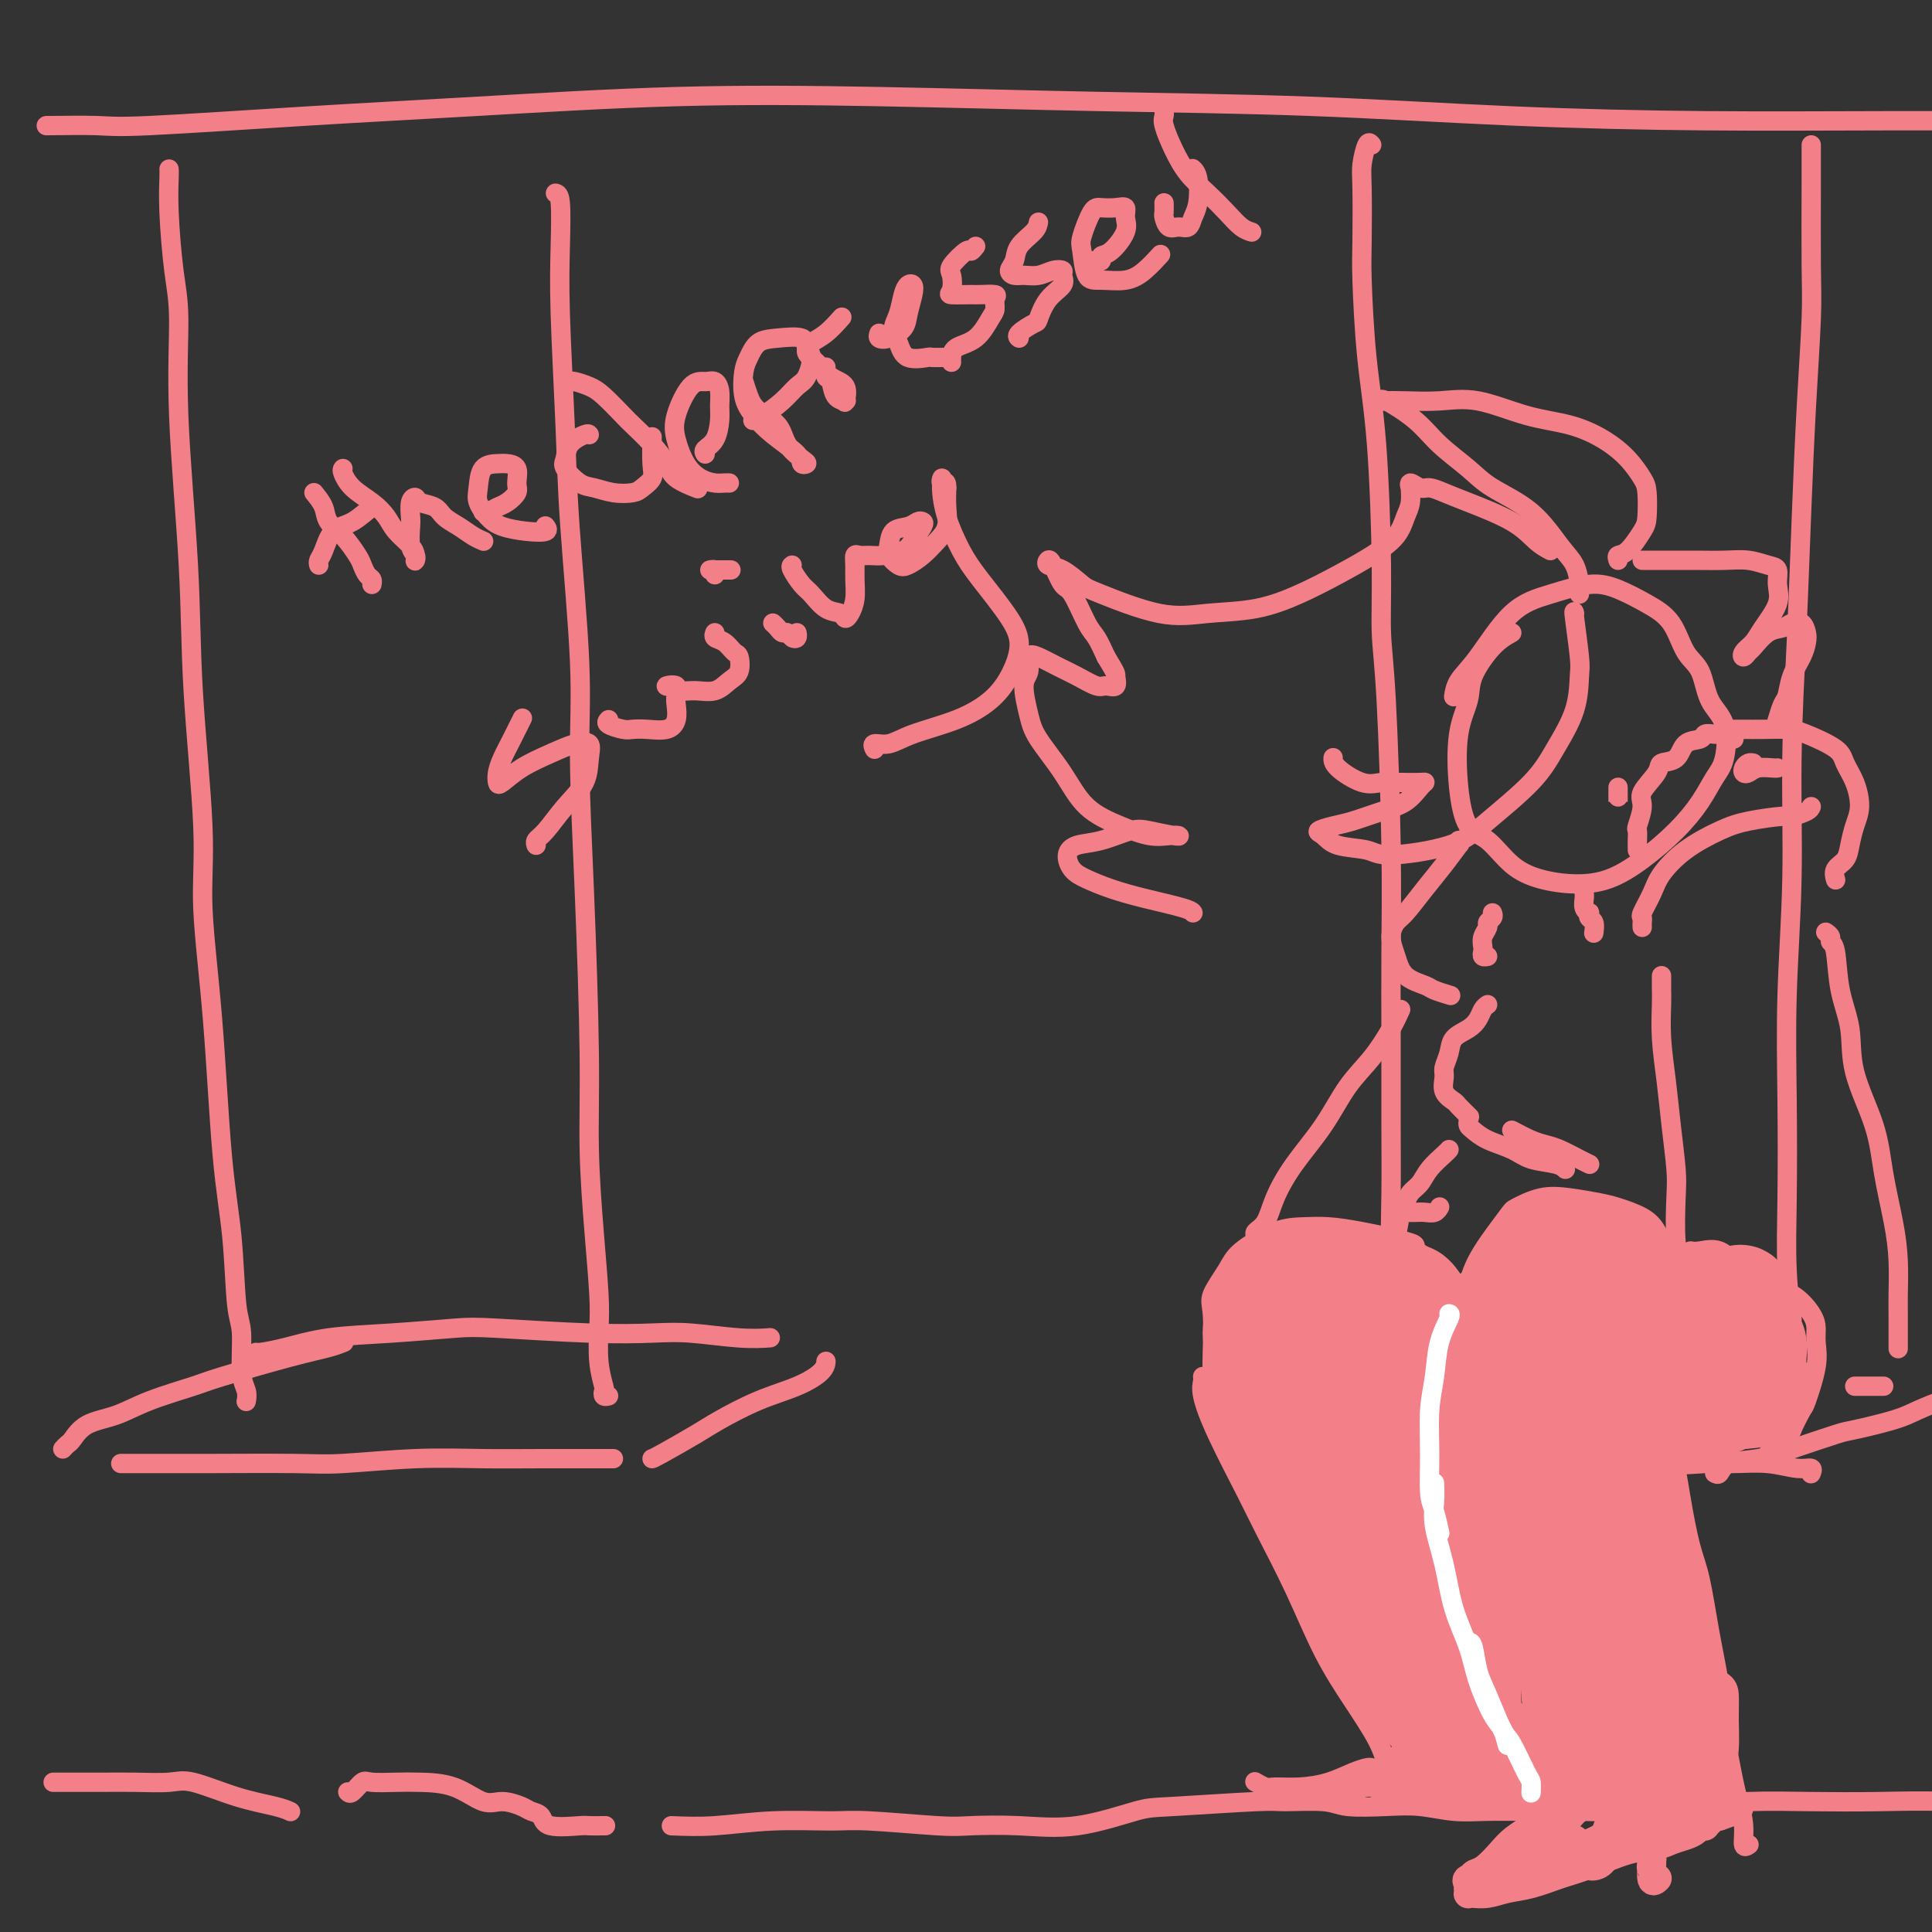 <svg viewBox='0 0 400 400' version='1.1' xmlns='http://www.w3.org/2000/svg' xmlns:xlink='http://www.w3.org/1999/xlink'><rect x="0" y="0" width="400" height="400" fill="#333333" stroke="none"/><g fill='none' stroke='#F37F89' stroke-width='4' stroke-linecap='round' stroke-linejoin='round'><path d='M10,26c-0.474,0.013 -0.947,0.026 1,0c1.947,-0.026 6.316,-0.091 9,0c2.684,0.091 3.683,0.339 11,0c7.317,-0.339 20.951,-1.265 33,-2c12.049,-0.735 22.514,-1.281 35,-2c12.486,-0.719 26.993,-1.612 41,-2c14.007,-0.388 27.515,-0.272 42,0c14.485,0.272 29.948,0.700 45,1c15.052,0.300 29.692,0.473 44,1c14.308,0.527 28.285,1.409 42,2c13.715,0.591 27.170,0.891 40,1c12.830,0.109 25.036,0.026 38,0c12.964,-0.026 26.685,0.003 35,0c8.315,-0.003 11.223,-0.039 21,0c9.777,0.039 26.424,0.154 37,0c10.576,-0.154 15.082,-0.577 21,-1c5.918,-0.423 13.247,-0.845 17,-1c3.753,-0.155 3.929,-0.044 4,0c0.071,0.044 0.035,0.022 0,0'/><path d='M284,30c-0.310,-0.381 -0.619,-0.761 -1,0c-0.381,0.761 -0.832,2.665 -1,4c-0.168,1.335 -0.053,2.101 0,5c0.053,2.899 0.042,7.930 0,11c-0.042,3.070 -0.117,4.180 0,8c0.117,3.820 0.426,10.350 1,16c0.574,5.650 1.411,10.420 2,18c0.589,7.580 0.928,17.968 1,25c0.072,7.032 -0.124,10.706 0,14c0.124,3.294 0.569,6.206 1,14c0.431,7.794 0.848,20.470 1,30c0.152,9.530 0.040,15.916 0,22c-0.040,6.084 -0.007,11.867 0,18c0.007,6.133 -0.012,12.614 0,18c0.012,5.386 0.056,9.675 0,14c-0.056,4.325 -0.211,8.687 0,12c0.211,3.313 0.789,5.579 1,7c0.211,1.421 0.057,1.998 0,3c-0.057,1.002 -0.016,2.429 0,3c0.016,0.571 0.008,0.285 0,0'/><path d='M375,30c0.000,0.121 0.001,0.241 0,1c-0.001,0.759 -0.003,2.156 0,3c0.003,0.844 0.012,1.136 0,5c-0.012,3.864 -0.044,11.300 0,16c0.044,4.700 0.166,6.663 0,11c-0.166,4.337 -0.618,11.046 -1,18c-0.382,6.954 -0.695,14.152 -1,22c-0.305,7.848 -0.604,16.346 -1,25c-0.396,8.654 -0.891,17.463 -1,26c-0.109,8.537 0.166,16.801 0,25c-0.166,8.199 -0.773,16.332 -1,24c-0.227,7.668 -0.075,14.872 0,22c0.075,7.128 0.073,14.179 0,20c-0.073,5.821 -0.216,10.411 0,15c0.216,4.589 0.790,9.177 1,13c0.210,3.823 0.056,6.880 0,10c-0.056,3.120 -0.015,6.301 0,8c0.015,1.699 0.004,1.914 0,2c-0.004,0.086 -0.002,0.043 0,0'/><path d='M290,249c0.113,0.272 0.227,0.544 0,2c-0.227,1.456 -0.793,4.095 -1,6c-0.207,1.905 -0.055,3.076 0,5c0.055,1.924 0.015,4.600 0,7c-0.015,2.400 -0.003,4.523 0,7c0.003,2.477 -0.003,5.308 0,7c0.003,1.692 0.015,2.243 0,4c-0.015,1.757 -0.055,4.718 0,6c0.055,1.282 0.207,0.884 0,1c-0.207,0.116 -0.773,0.748 -1,1c-0.227,0.252 -0.113,0.126 0,0'/><path d='M259,296c0.521,-0.297 1.043,-0.595 2,-1c0.957,-0.405 2.350,-0.919 4,-1c1.650,-0.081 3.555,0.269 6,0c2.445,-0.269 5.428,-1.158 9,-2c3.572,-0.842 7.733,-1.637 10,-2c2.267,-0.363 2.639,-0.293 6,-1c3.361,-0.707 9.710,-2.189 14,-3c4.290,-0.811 6.520,-0.949 9,-1c2.480,-0.051 5.211,-0.014 7,0c1.789,0.014 2.635,0.004 4,0c1.365,-0.004 3.247,-0.001 4,0c0.753,0.001 0.376,0.001 0,0'/><path d='M255,298c0.090,-0.001 0.179,-0.001 1,0c0.821,0.001 2.373,0.004 4,0c1.627,-0.004 3.327,-0.015 6,0c2.673,0.015 6.317,0.057 10,0c3.683,-0.057 7.404,-0.214 12,0c4.596,0.214 10.066,0.800 14,1c3.934,0.200 6.331,0.015 10,0c3.669,-0.015 8.608,0.138 14,1c5.392,0.862 11.236,2.431 16,3c4.764,0.569 8.447,0.137 11,0c2.553,-0.137 3.977,0.019 6,0c2.023,-0.019 4.647,-0.215 7,0c2.353,0.215 4.435,0.841 6,1c1.565,0.159 2.614,-0.150 3,0c0.386,0.150 0.110,0.757 0,1c-0.110,0.243 -0.055,0.121 0,0'/><path d='M313,282c0.341,0.113 0.681,0.226 2,0c1.319,-0.226 3.615,-0.791 6,-1c2.385,-0.209 4.858,-0.063 9,0c4.142,0.063 9.955,0.041 14,0c4.045,-0.041 6.324,-0.102 9,0c2.676,0.102 5.748,0.368 9,1c3.252,0.632 6.683,1.632 9,2c2.317,0.368 3.519,0.105 4,0c0.481,-0.105 0.240,-0.053 0,0'/><path d='M355,305c0.340,0.206 0.679,0.412 1,0c0.321,-0.412 0.622,-1.443 2,-2c1.378,-0.557 3.832,-0.639 6,-1c2.168,-0.361 4.052,-1.002 7,-2c2.948,-0.998 6.962,-2.352 9,-3c2.038,-0.648 2.101,-0.590 4,-1c1.899,-0.410 5.633,-1.287 8,-2c2.367,-0.713 3.366,-1.263 5,-2c1.634,-0.737 3.901,-1.660 5,-2c1.099,-0.340 1.028,-0.097 1,0c-0.028,0.097 -0.014,0.049 0,0'/><path d='M384,287c2.000,0.000 4.000,0.000 5,0c1.000,0.000 1.000,0.000 1,0c0.000,0.000 0.000,0.000 0,0'/><path d='M35,35c0.021,0.364 0.042,0.728 0,2c-0.042,1.272 -0.148,3.453 0,7c0.148,3.547 0.549,8.461 1,12c0.451,3.539 0.952,5.702 1,10c0.048,4.298 -0.357,10.732 0,20c0.357,9.268 1.475,21.371 2,31c0.525,9.629 0.458,16.783 1,26c0.542,9.217 1.693,20.498 2,28c0.307,7.502 -0.230,11.224 0,17c0.230,5.776 1.229,13.604 2,23c0.771,9.396 1.316,20.358 2,28c0.684,7.642 1.508,11.962 2,17c0.492,5.038 0.654,10.793 1,14c0.346,3.207 0.877,3.865 1,6c0.123,2.135 -0.163,5.748 0,8c0.163,2.252 0.775,3.145 1,4c0.225,0.855 0.064,1.673 0,2c-0.064,0.327 -0.032,0.164 0,0'/><path d='M115,40c0.415,0.096 0.831,0.191 1,2c0.169,1.809 0.092,5.331 0,9c-0.092,3.669 -0.197,7.485 0,14c0.197,6.515 0.697,15.730 1,23c0.303,7.270 0.411,12.594 1,21c0.589,8.406 1.660,19.895 2,28c0.340,8.105 -0.050,12.826 0,20c0.050,7.174 0.539,16.802 1,28c0.461,11.198 0.894,23.966 1,33c0.106,9.034 -0.116,14.333 0,20c0.116,5.667 0.571,11.701 1,17c0.429,5.299 0.833,9.864 1,13c0.167,3.136 0.096,4.844 0,7c-0.096,2.156 -0.218,4.760 0,7c0.218,2.240 0.777,4.117 1,5c0.223,0.883 0.111,0.773 0,1c-0.111,0.227 -0.222,0.792 0,1c0.222,0.208 0.778,0.059 1,0c0.222,-0.059 0.111,-0.030 0,0'/><path d='M25,303c0.799,-0.000 1.598,-0.000 2,0c0.402,0.000 0.405,0.001 2,0c1.595,-0.001 4.780,-0.004 7,0c2.220,0.004 3.474,0.015 8,0c4.526,-0.015 12.323,-0.057 17,0c4.677,0.057 6.232,0.211 10,0c3.768,-0.211 9.748,-0.789 15,-1c5.252,-0.211 9.775,-0.057 14,0c4.225,0.057 8.151,0.015 12,0c3.849,-0.015 7.619,-0.004 10,0c2.381,0.004 3.372,0.001 4,0c0.628,-0.001 0.894,-0.000 1,0c0.106,0.000 0.053,0.000 0,0'/><path d='M13,300c0.362,-0.389 0.724,-0.778 1,-1c0.276,-0.222 0.465,-0.276 1,-1c0.535,-0.724 1.414,-2.117 3,-3c1.586,-0.883 3.878,-1.255 6,-2c2.122,-0.745 4.073,-1.863 7,-3c2.927,-1.137 6.830,-2.294 9,-3c2.170,-0.706 2.606,-0.960 6,-2c3.394,-1.040 9.745,-2.866 14,-4c4.255,-1.134 6.415,-1.574 8,-2c1.585,-0.426 2.596,-0.836 3,-1c0.404,-0.164 0.202,-0.082 0,0'/><path d='M53,280c0.049,0.059 0.099,0.117 1,0c0.901,-0.117 2.654,-0.411 5,-1c2.346,-0.589 5.284,-1.475 9,-2c3.716,-0.525 8.211,-0.690 13,-1c4.789,-0.310 9.872,-0.763 13,-1c3.128,-0.237 4.302,-0.256 9,0c4.698,0.256 12.920,0.787 19,1c6.080,0.213 10.019,0.110 13,0c2.981,-0.110 5.005,-0.225 8,0c2.995,0.225 6.960,0.791 10,1c3.040,0.209 5.154,0.060 6,0c0.846,-0.060 0.423,-0.030 0,0'/><path d='M135,302c0.154,-0.033 0.308,-0.067 2,-1c1.692,-0.933 4.923,-2.767 7,-4c2.077,-1.233 3.001,-1.865 5,-3c1.999,-1.135 5.071,-2.774 8,-4c2.929,-1.226 5.713,-2.040 8,-3c2.287,-0.960 4.077,-2.066 5,-3c0.923,-0.934 0.978,-1.695 1,-2c0.022,-0.305 0.011,-0.152 0,0'/><path d='M11,369c0.078,0.000 0.156,0.001 1,0c0.844,-0.001 2.455,-0.003 4,0c1.545,0.003 3.025,0.010 5,0c1.975,-0.010 4.444,-0.038 7,0c2.556,0.038 5.200,0.144 7,0c1.800,-0.144 2.756,-0.536 5,0c2.244,0.536 5.777,1.999 9,3c3.223,1.001 6.137,1.539 8,2c1.863,0.461 2.675,0.846 3,1c0.325,0.154 0.162,0.077 0,0'/><path d='M139,378c2.772,0.115 5.543,0.231 9,0c3.457,-0.231 7.599,-0.808 12,-1c4.401,-0.192 9.060,0.000 12,0c2.940,-0.000 4.159,-0.193 8,0c3.841,0.193 10.303,0.773 14,1c3.697,0.227 4.629,0.100 7,0c2.371,-0.100 6.180,-0.174 10,0c3.820,0.174 7.651,0.597 12,0c4.349,-0.597 9.217,-2.214 12,-3c2.783,-0.786 3.483,-0.743 8,-1c4.517,-0.257 12.853,-0.815 17,-1c4.147,-0.185 4.105,0.002 6,0c1.895,-0.002 5.726,-0.193 8,0c2.274,0.193 2.989,0.770 5,1c2.011,0.230 5.317,0.114 8,0c2.683,-0.114 4.744,-0.227 7,0c2.256,0.227 4.708,0.794 7,1c2.292,0.206 4.424,0.053 7,0c2.576,-0.053 5.597,-0.004 9,0c3.403,0.004 7.187,-0.038 10,0c2.813,0.038 4.655,0.154 8,0c3.345,-0.154 8.193,-0.578 13,-1c4.807,-0.422 9.574,-0.841 14,-1c4.426,-0.159 8.512,-0.058 13,0c4.488,0.058 9.376,0.072 14,0c4.624,-0.072 8.982,-0.229 14,0c5.018,0.229 10.696,0.845 14,1c3.304,0.155 4.236,-0.151 8,0c3.764,0.151 10.361,0.757 13,1c2.639,0.243 1.319,0.121 0,0'/><path d='M72,371c0.224,0.226 0.448,0.453 1,0c0.552,-0.453 1.433,-1.585 2,-2c0.567,-0.415 0.819,-0.114 2,0c1.181,0.114 3.291,0.040 5,0c1.709,-0.040 3.018,-0.046 5,0c1.982,0.046 4.638,0.145 7,1c2.362,0.855 4.430,2.465 6,3c1.570,0.535 2.643,-0.007 4,0c1.357,0.007 2.998,0.562 4,1c1.002,0.438 1.366,0.758 2,1c0.634,0.242 1.540,0.405 2,1c0.460,0.595 0.474,1.624 2,2c1.526,0.376 4.564,0.101 6,0c1.436,-0.101 1.271,-0.027 2,0c0.729,0.027 2.351,0.008 3,0c0.649,-0.008 0.324,-0.004 0,0'/><path d='M313,131c-1.252,0.703 -2.505,1.406 -4,3c-1.495,1.594 -3.233,4.080 -4,6c-0.767,1.920 -0.562,3.274 -1,5c-0.438,1.726 -1.518,3.823 -2,7c-0.482,3.177 -0.364,7.432 0,11c0.364,3.568 0.976,6.449 2,8c1.024,1.551 2.459,1.774 4,3c1.541,1.226 3.186,3.457 5,5c1.814,1.543 3.797,2.400 6,3c2.203,0.600 4.627,0.945 7,1c2.373,0.055 4.694,-0.180 7,-1c2.306,-0.820 4.597,-2.225 7,-4c2.403,-1.775 4.920,-3.920 7,-6c2.080,-2.080 3.724,-4.094 5,-6c1.276,-1.906 2.183,-3.704 3,-5c0.817,-1.296 1.544,-2.091 2,-4c0.456,-1.909 0.640,-4.934 0,-7c-0.640,-2.066 -2.105,-3.175 -3,-5c-0.895,-1.825 -1.221,-4.366 -2,-6c-0.779,-1.634 -2.011,-2.363 -3,-4c-0.989,-1.637 -1.735,-4.184 -3,-6c-1.265,-1.816 -3.049,-2.900 -5,-4c-1.951,-1.100 -4.069,-2.216 -6,-3c-1.931,-0.784 -3.677,-1.235 -6,-1c-2.323,0.235 -5.225,1.156 -8,2c-2.775,0.844 -5.423,1.610 -8,4c-2.577,2.390 -5.082,6.403 -7,9c-1.918,2.597 -3.247,3.776 -4,5c-0.753,1.224 -0.929,2.493 -1,3c-0.071,0.507 -0.035,0.254 0,0'/><path d='M335,116c-0.143,-0.416 -0.287,-0.832 0,-1c0.287,-0.168 1.003,-0.088 2,-1c0.997,-0.912 2.273,-2.816 3,-4c0.727,-1.184 0.903,-1.646 1,-3c0.097,-1.354 0.115,-3.599 0,-5c-0.115,-1.401 -0.364,-1.960 -1,-3c-0.636,-1.040 -1.658,-2.563 -3,-4c-1.342,-1.437 -3.003,-2.788 -5,-4c-1.997,-1.212 -4.330,-2.286 -7,-3c-2.670,-0.714 -5.679,-1.067 -9,-2c-3.321,-0.933 -6.956,-2.445 -10,-3c-3.044,-0.555 -5.496,-0.152 -8,0c-2.504,0.152 -5.058,0.052 -7,0c-1.942,-0.052 -3.271,-0.056 -4,0c-0.729,0.056 -0.859,0.170 -1,0c-0.141,-0.170 -0.292,-0.626 1,0c1.292,0.626 4.028,2.334 6,4c1.972,1.666 3.182,3.289 5,5c1.818,1.711 4.245,3.510 6,5c1.755,1.490 2.838,2.671 5,4c2.162,1.329 5.402,2.805 8,5c2.598,2.195 4.552,5.110 6,7c1.448,1.890 2.388,2.754 3,4c0.612,1.246 0.896,2.874 1,4c0.104,1.126 0.030,1.750 0,2c-0.030,0.250 -0.015,0.125 0,0'/><path d='M321,114c-0.940,-0.500 -1.880,-1.000 -3,-2c-1.120,-1.000 -2.421,-2.501 -5,-4c-2.579,-1.499 -6.436,-2.995 -9,-4c-2.564,-1.005 -3.836,-1.519 -5,-2c-1.164,-0.481 -2.221,-0.930 -3,-1c-0.779,-0.070 -1.280,0.239 -2,0c-0.720,-0.239 -1.660,-1.026 -2,-1c-0.340,0.026 -0.081,0.866 0,1c0.081,0.134 -0.016,-0.439 0,0c0.016,0.439 0.146,1.891 0,3c-0.146,1.109 -0.566,1.875 -1,3c-0.434,1.125 -0.881,2.610 -2,4c-1.119,1.390 -2.912,2.687 -5,4c-2.088,1.313 -4.473,2.643 -7,4c-2.527,1.357 -5.195,2.742 -8,4c-2.805,1.258 -5.747,2.389 -9,3c-3.253,0.611 -6.817,0.703 -10,1c-3.183,0.297 -5.985,0.798 -10,0c-4.015,-0.798 -9.244,-2.897 -12,-4c-2.756,-1.103 -3.038,-1.210 -4,-2c-0.962,-0.790 -2.606,-2.264 -4,-3c-1.394,-0.736 -2.540,-0.735 -3,-1c-0.460,-0.265 -0.233,-0.797 0,-1c0.233,-0.203 0.471,-0.078 1,1c0.529,1.078 1.349,3.109 2,4c0.651,0.891 1.133,0.641 2,2c0.867,1.359 2.118,4.327 3,6c0.882,1.673 1.395,2.049 2,3c0.605,0.951 1.303,2.475 2,4'/><path d='M229,136c2.282,3.722 1.987,3.527 2,4c0.013,0.473 0.335,1.613 0,2c-0.335,0.387 -1.329,0.020 -2,0c-0.671,-0.020 -1.021,0.307 -2,0c-0.979,-0.307 -2.587,-1.250 -4,-2c-1.413,-0.750 -2.632,-1.309 -4,-2c-1.368,-0.691 -2.886,-1.515 -4,-2c-1.114,-0.485 -1.826,-0.632 -2,0c-0.174,0.632 0.189,2.042 0,3c-0.189,0.958 -0.931,1.463 -1,3c-0.069,1.537 0.535,4.106 1,6c0.465,1.894 0.791,3.114 2,5c1.209,1.886 3.300,4.439 5,7c1.700,2.561 3.009,5.131 5,7c1.991,1.869 4.664,3.038 7,4c2.336,0.962 4.337,1.719 6,2c1.663,0.281 2.989,0.088 4,0c1.011,-0.088 1.706,-0.069 2,0c0.294,0.069 0.185,0.189 -1,0c-1.185,-0.189 -3.446,-0.687 -5,-1c-1.554,-0.313 -2.401,-0.442 -4,0c-1.599,0.442 -3.952,1.455 -6,2c-2.048,0.545 -3.793,0.621 -5,1c-1.207,0.379 -1.878,1.060 -2,2c-0.122,0.940 0.303,2.139 1,3c0.697,0.861 1.665,1.383 3,2c1.335,0.617 3.037,1.328 5,2c1.963,0.672 4.186,1.304 7,2c2.814,0.696 6.219,1.457 8,2c1.781,0.543 1.937,0.870 2,1c0.063,0.130 0.031,0.065 0,0'/><path d='M326,127c-0.112,-0.404 -0.224,-0.809 0,1c0.224,1.809 0.785,5.831 1,8c0.215,2.169 0.085,2.484 0,4c-0.085,1.516 -0.125,4.233 -1,7c-0.875,2.767 -2.584,5.583 -4,8c-1.416,2.417 -2.539,4.434 -5,7c-2.461,2.566 -6.259,5.680 -9,8c-2.741,2.320 -4.425,3.844 -8,5c-3.575,1.156 -9.041,1.943 -12,2c-2.959,0.057 -3.411,-0.615 -5,-1c-1.589,-0.385 -4.314,-0.484 -6,-1c-1.686,-0.516 -2.332,-1.451 -3,-2c-0.668,-0.549 -1.358,-0.712 -1,-1c0.358,-0.288 1.763,-0.700 3,-1c1.237,-0.300 2.307,-0.487 4,-1c1.693,-0.513 4.008,-1.353 6,-2c1.992,-0.647 3.660,-1.101 5,-2c1.340,-0.899 2.350,-2.241 3,-3c0.650,-0.759 0.938,-0.933 1,-1c0.062,-0.067 -0.103,-0.027 -1,0c-0.897,0.027 -2.528,0.042 -4,0c-1.472,-0.042 -2.787,-0.141 -4,0c-1.213,0.141 -2.325,0.522 -4,0c-1.675,-0.522 -3.912,-1.948 -5,-3c-1.088,-1.052 -1.025,-1.729 -1,-2c0.025,-0.271 0.013,-0.135 0,0'/><path d='M335,164c0.000,0.285 0.000,0.569 0,1c0.000,0.431 0.000,1.008 0,1c-0.000,-0.008 0.000,-0.601 0,-1c0.000,-0.399 0.000,-0.604 0,-1c0.000,-0.396 0.000,-0.982 0,-1c0.000,-0.018 0.000,0.534 0,1c0.000,0.466 0.000,0.848 0,1c0.000,0.152 0.000,0.076 0,0'/><path d='M339,176c0.003,-0.369 0.005,-0.739 0,-1c-0.005,-0.261 -0.018,-0.414 0,-1c0.018,-0.586 0.069,-1.606 0,-2c-0.069,-0.394 -0.256,-0.162 0,-1c0.256,-0.838 0.954,-2.747 1,-4c0.046,-1.253 -0.561,-1.849 0,-3c0.561,-1.151 2.291,-2.857 3,-4c0.709,-1.143 0.399,-1.721 1,-2c0.601,-0.279 2.114,-0.257 3,-1c0.886,-0.743 1.145,-2.251 2,-3c0.855,-0.749 2.305,-0.737 3,-1c0.695,-0.263 0.634,-0.799 1,-1c0.366,-0.201 1.160,-0.068 2,0c0.840,0.068 1.728,0.071 2,0c0.272,-0.071 -0.071,-0.215 0,0c0.071,0.215 0.558,0.789 1,1c0.442,0.211 0.841,0.060 1,0c0.159,-0.060 0.080,-0.030 0,0'/><path d='M340,116c0.112,-0.001 0.224,-0.001 1,0c0.776,0.001 2.217,0.004 4,0c1.783,-0.004 3.907,-0.014 6,0c2.093,0.014 4.154,0.051 6,0c1.846,-0.051 3.478,-0.189 5,0c1.522,0.189 2.934,0.704 4,1c1.066,0.296 1.786,0.372 2,1c0.214,0.628 -0.080,1.807 0,3c0.080,1.193 0.532,2.401 0,4c-0.532,1.599 -2.048,3.588 -3,5c-0.952,1.412 -1.339,2.248 -2,3c-0.661,0.752 -1.594,1.420 -2,2c-0.406,0.580 -0.285,1.070 0,1c0.285,-0.070 0.733,-0.702 1,-1c0.267,-0.298 0.351,-0.264 1,-1c0.649,-0.736 1.862,-2.244 3,-3c1.138,-0.756 2.200,-0.761 3,-1c0.800,-0.239 1.337,-0.711 2,-1c0.663,-0.289 1.453,-0.396 2,0c0.547,0.396 0.851,1.293 1,2c0.149,0.707 0.142,1.223 0,2c-0.142,0.777 -0.420,1.813 -1,3c-0.580,1.187 -1.462,2.523 -2,4c-0.538,1.477 -0.733,3.093 -1,4c-0.267,0.907 -0.608,1.105 -1,2c-0.392,0.895 -0.837,2.487 -1,3c-0.163,0.513 -0.044,-0.054 0,0c0.044,0.054 0.013,0.730 0,1c-0.013,0.270 -0.006,0.135 0,0'/><path d='M340,192c-0.014,-0.314 -0.028,-0.627 0,-1c0.028,-0.373 0.097,-0.805 0,-1c-0.097,-0.195 -0.362,-0.153 0,-1c0.362,-0.847 1.349,-2.584 2,-4c0.651,-1.416 0.966,-2.513 2,-4c1.034,-1.487 2.786,-3.364 5,-5c2.214,-1.636 4.891,-3.029 7,-4c2.109,-0.971 3.651,-1.518 6,-2c2.349,-0.482 5.505,-0.900 7,-1c1.495,-0.100 1.329,0.118 2,0c0.671,-0.118 2.181,-0.570 3,-1c0.819,-0.430 0.948,-0.837 1,-1c0.052,-0.163 0.026,-0.081 0,0'/><path d='M368,159c-0.136,0.029 -0.272,0.057 -1,0c-0.728,-0.057 -2.049,-0.201 -3,0c-0.951,0.201 -1.533,0.747 -2,1c-0.467,0.253 -0.818,0.211 -1,0c-0.182,-0.211 -0.193,-0.593 0,-1c0.193,-0.407 0.590,-0.840 1,-1c0.410,-0.160 0.831,-0.046 1,0c0.169,0.046 0.084,0.023 0,0'/><path d='M358,151c0.282,0.001 0.565,0.002 1,0c0.435,-0.002 1.024,-0.005 2,0c0.976,0.005 2.341,0.020 4,0c1.659,-0.020 3.614,-0.075 5,0c1.386,0.075 2.204,0.281 4,1c1.796,0.719 4.569,1.952 6,3c1.431,1.048 1.518,1.911 2,3c0.482,1.089 1.357,2.403 2,4c0.643,1.597 1.055,3.477 1,5c-0.055,1.523 -0.575,2.689 -1,4c-0.425,1.311 -0.755,2.769 -1,4c-0.245,1.231 -0.406,2.237 -1,3c-0.594,0.763 -1.621,1.282 -2,2c-0.379,0.718 -0.108,1.634 0,2c0.108,0.366 0.054,0.183 0,0'/><path d='M302,174c-0.066,0.513 -0.132,1.027 0,1c0.132,-0.027 0.464,-0.594 0,0c-0.464,0.594 -1.722,2.349 -3,4c-1.278,1.651 -2.574,3.196 -4,5c-1.426,1.804 -2.981,3.866 -4,5c-1.019,1.134 -1.503,1.340 -2,2c-0.497,0.660 -1.008,1.773 -1,3c0.008,1.227 0.535,2.567 1,4c0.465,1.433 0.868,2.959 2,4c1.132,1.041 2.994,1.599 4,2c1.006,0.401 1.155,0.646 2,1c0.845,0.354 2.384,0.815 3,1c0.616,0.185 0.308,0.092 0,0'/><path d='M309,189c0.121,0.327 0.243,0.655 0,1c-0.243,0.345 -0.849,0.708 -1,1c-0.151,0.292 0.155,0.513 0,1c-0.155,0.487 -0.770,1.241 -1,2c-0.230,0.759 -0.075,1.524 0,2c0.075,0.476 0.072,0.664 0,1c-0.072,0.336 -0.212,0.821 0,1c0.212,0.179 0.775,0.051 1,0c0.225,-0.051 0.113,-0.026 0,0'/><path d='M293,258c-0.007,-0.226 -0.014,-0.452 -2,-1c-1.986,-0.548 -5.950,-1.417 -9,-2c-3.050,-0.583 -5.186,-0.882 -7,-1c-1.814,-0.118 -3.306,-0.057 -5,0c-1.694,0.057 -3.589,0.111 -6,1c-2.411,0.889 -5.340,2.612 -7,4c-1.660,1.388 -2.053,2.440 -3,4c-0.947,1.560 -2.447,3.628 -3,5c-0.553,1.372 -0.158,2.048 0,4c0.158,1.952 0.081,5.181 0,8c-0.081,2.819 -0.165,5.228 1,9c1.165,3.772 3.580,8.906 5,12c1.420,3.094 1.844,4.149 3,6c1.156,1.851 3.042,4.498 4,6c0.958,1.502 0.988,1.858 1,2c0.012,0.142 0.006,0.071 0,0'/><path d='M249,285c0.048,0.240 0.096,0.480 0,1c-0.096,0.520 -0.337,1.319 0,3c0.337,1.681 1.253,4.245 3,8c1.747,3.755 4.325,8.700 6,12c1.675,3.300 2.448,4.955 4,8c1.552,3.045 3.883,7.479 6,12c2.117,4.521 4.021,9.128 6,13c1.979,3.872 4.033,7.010 6,10c1.967,2.990 3.847,5.832 5,8c1.153,2.168 1.580,3.661 2,5c0.420,1.339 0.834,2.526 1,3c0.166,0.474 0.083,0.237 0,0'/><path d='M284,366c-0.196,-0.061 -0.392,-0.122 -1,0c-0.608,0.122 -1.629,0.426 -3,1c-1.371,0.574 -3.093,1.418 -5,2c-1.907,0.582 -4.000,0.902 -6,1c-2.000,0.098 -3.909,-0.026 -5,0c-1.091,0.026 -1.365,0.203 -2,0c-0.635,-0.203 -1.633,-0.785 -2,-1c-0.367,-0.215 -0.105,-0.061 0,0c0.105,0.061 0.052,0.031 0,0'/><path d='M347,261c-0.675,-0.469 -1.350,-0.938 -2,-2c-0.650,-1.062 -1.274,-2.719 -2,-4c-0.726,-1.281 -1.553,-2.188 -3,-3c-1.447,-0.812 -3.512,-1.531 -5,-2c-1.488,-0.469 -2.398,-0.688 -4,-1c-1.602,-0.312 -3.895,-0.718 -6,-1c-2.105,-0.282 -4.020,-0.442 -6,0c-1.980,0.442 -4.023,1.484 -5,2c-0.977,0.516 -0.888,0.505 -2,2c-1.112,1.495 -3.424,4.497 -5,7c-1.576,2.503 -2.417,4.508 -3,7c-0.583,2.492 -0.907,5.471 -1,8c-0.093,2.529 0.045,4.608 0,7c-0.045,2.392 -0.275,5.097 0,9c0.275,3.903 1.053,9.005 2,13c0.947,3.995 2.063,6.883 3,9c0.937,2.117 1.696,3.462 2,4c0.304,0.538 0.152,0.269 0,0'/><path d='M303,277c-0.001,0.172 -0.001,0.344 0,1c0.001,0.656 0.005,1.797 0,4c-0.005,2.203 -0.018,5.466 0,8c0.018,2.534 0.067,4.337 1,8c0.933,3.663 2.750,9.187 4,14c1.250,4.813 1.933,8.914 3,13c1.067,4.086 2.518,8.156 4,12c1.482,3.844 2.996,7.464 4,10c1.004,2.536 1.498,3.990 2,6c0.502,2.010 1.010,4.577 2,7c0.990,2.423 2.461,4.701 3,6c0.539,1.299 0.145,1.619 0,2c-0.145,0.381 -0.041,0.823 0,1c0.041,0.177 0.021,0.088 0,0'/><path d='M325,364c-0.240,0.992 -0.480,1.984 -1,3c-0.520,1.016 -1.321,2.056 -2,3c-0.679,0.944 -1.235,1.790 -2,3c-0.765,1.210 -1.738,2.782 -3,4c-1.262,1.218 -2.811,2.080 -4,3c-1.189,0.920 -2.017,1.897 -3,3c-0.983,1.103 -2.121,2.333 -3,3c-0.879,0.667 -1.501,0.771 -2,1c-0.499,0.229 -0.877,0.584 -1,1c-0.123,0.416 0.009,0.894 0,1c-0.009,0.106 -0.158,-0.160 0,0c0.158,0.160 0.624,0.746 1,1c0.376,0.254 0.663,0.174 1,0c0.337,-0.174 0.724,-0.443 2,-1c1.276,-0.557 3.443,-1.401 5,-2c1.557,-0.599 2.506,-0.951 4,-1c1.494,-0.049 3.534,0.207 5,0c1.466,-0.207 2.360,-0.877 4,-1c1.640,-0.123 4.026,0.299 6,0c1.974,-0.299 3.534,-1.321 5,-2c1.466,-0.679 2.836,-1.017 4,-1c1.164,0.017 2.121,0.389 3,0c0.879,-0.389 1.680,-1.540 2,-2c0.320,-0.460 0.160,-0.230 0,0'/><path d='M344,296c-0.179,0.315 -0.357,0.631 0,1c0.357,0.369 1.250,0.793 2,3c0.750,2.207 1.357,6.199 2,10c0.643,3.801 1.323,7.413 2,10c0.677,2.587 1.351,4.150 2,7c0.649,2.850 1.273,6.988 2,11c0.727,4.012 1.558,7.899 2,11c0.442,3.101 0.496,5.417 1,9c0.504,3.583 1.459,8.435 2,11c0.541,2.565 0.667,2.845 1,4c0.333,1.155 0.873,3.186 1,5c0.127,1.814 -0.158,3.411 0,4c0.158,0.589 0.759,0.168 1,0c0.241,-0.168 0.120,-0.084 0,0'/><path d='M350,259c0.483,0.078 0.966,0.157 2,0c1.034,-0.157 2.618,-0.549 4,0c1.382,0.549 2.563,2.041 4,3c1.437,0.959 3.131,1.387 4,2c0.869,0.613 0.912,1.412 2,2c1.088,0.588 3.222,0.964 5,2c1.778,1.036 3.201,2.730 4,4c0.799,1.270 0.972,2.116 1,3c0.028,0.884 -0.091,1.806 0,3c0.091,1.194 0.391,2.660 0,5c-0.391,2.340 -1.474,5.552 -2,7c-0.526,1.448 -0.495,1.130 -1,2c-0.505,0.870 -1.547,2.926 -2,4c-0.453,1.074 -0.317,1.164 -1,2c-0.683,0.836 -2.184,2.417 -3,3c-0.816,0.583 -0.947,0.166 -1,0c-0.053,-0.166 -0.026,-0.083 0,0'/><path d='M308,208c-0.347,0.246 -0.695,0.491 -1,1c-0.305,0.509 -0.569,1.281 -1,2c-0.431,0.719 -1.029,1.385 -2,2c-0.971,0.615 -2.315,1.179 -3,2c-0.685,0.821 -0.712,1.898 -1,3c-0.288,1.102 -0.835,2.231 -1,3c-0.165,0.769 0.054,1.180 0,2c-0.054,0.820 -0.382,2.048 0,3c0.382,0.952 1.474,1.626 2,2c0.526,0.374 0.488,0.447 1,1c0.512,0.553 1.575,1.587 2,2c0.425,0.413 0.213,0.207 0,0'/><path d='M300,238c-0.129,0.162 -0.259,0.324 -1,1c-0.741,0.676 -2.094,1.866 -3,3c-0.906,1.134 -1.367,2.211 -2,3c-0.633,0.789 -1.440,1.289 -2,2c-0.560,0.711 -0.874,1.632 -1,2c-0.126,0.368 -0.063,0.184 0,0'/><path d='M291,251c0.671,0.008 1.343,0.016 2,0c0.657,-0.016 1.300,-0.056 2,0c0.700,0.056 1.458,0.207 2,0c0.542,-0.207 0.869,-0.774 1,-1c0.131,-0.226 0.065,-0.113 0,0'/><path d='M304,232c-0.057,0.358 -0.114,0.716 0,1c0.114,0.284 0.397,0.496 1,1c0.603,0.504 1.524,1.302 3,2c1.476,0.698 3.506,1.298 5,2c1.494,0.702 2.452,1.508 4,2c1.548,0.492 3.686,0.671 5,1c1.314,0.329 1.804,0.808 2,1c0.196,0.192 0.098,0.096 0,0'/><path d='M313,234c1.414,0.748 2.827,1.497 4,2c1.173,0.503 2.104,0.762 3,1c0.896,0.238 1.756,0.456 3,1c1.244,0.544 2.874,1.416 4,2c1.126,0.584 1.750,0.881 2,1c0.250,0.119 0.125,0.059 0,0'/><path d='M344,202c0.002,0.246 0.003,0.492 0,1c-0.003,0.508 -0.012,1.279 0,2c0.012,0.721 0.045,1.393 0,3c-0.045,1.607 -0.170,4.151 0,7c0.170,2.849 0.633,6.005 1,9c0.367,2.995 0.638,5.831 1,9c0.362,3.169 0.815,6.673 1,9c0.185,2.327 0.102,3.478 0,6c-0.102,2.522 -0.224,6.417 0,9c0.224,2.583 0.792,3.855 1,5c0.208,1.145 0.056,2.163 0,3c-0.056,0.837 -0.015,1.495 0,2c0.015,0.505 0.004,0.859 0,1c-0.004,0.141 -0.002,0.071 0,0'/><path d='M378,193c0.449,0.319 0.898,0.637 1,1c0.102,0.363 -0.144,0.770 0,1c0.144,0.230 0.679,0.284 1,2c0.321,1.716 0.428,5.094 1,8c0.572,2.906 1.610,5.338 2,8c0.390,2.662 0.133,5.553 1,9c0.867,3.447 2.859,7.451 4,11c1.141,3.549 1.430,6.644 2,10c0.570,3.356 1.421,6.974 2,10c0.579,3.026 0.887,5.459 1,8c0.113,2.541 0.030,5.189 0,7c-0.030,1.811 -0.008,2.786 0,4c0.008,1.214 0.002,2.665 0,4c-0.002,1.335 -0.001,2.552 0,3c0.001,0.448 0.000,0.128 0,0c-0.000,-0.128 -0.000,-0.064 0,0'/><path d='M290,209c-0.514,1.142 -1.029,2.284 -2,4c-0.971,1.716 -2.400,4.005 -4,6c-1.600,1.995 -3.373,3.697 -5,6c-1.627,2.303 -3.109,5.209 -5,8c-1.891,2.791 -4.191,5.469 -6,8c-1.809,2.531 -3.126,4.917 -4,7c-0.874,2.083 -1.306,3.865 -2,5c-0.694,1.135 -1.650,1.624 -2,2c-0.350,0.376 -0.094,0.640 0,1c0.094,0.360 0.027,0.817 0,1c-0.027,0.183 -0.013,0.091 0,0'/></g>
<g fill='none' stroke='#F37F89' stroke-width='20' stroke-linecap='round' stroke-linejoin='round'><path d='M269,269c-0.234,-0.016 -0.468,-0.032 -1,0c-0.532,0.032 -1.363,0.112 -2,0c-0.637,-0.112 -1.081,-0.414 -2,0c-0.919,0.414 -2.311,1.545 -3,2c-0.689,0.455 -0.673,0.232 -1,1c-0.327,0.768 -0.997,2.525 -1,4c-0.003,1.475 0.659,2.669 1,4c0.341,1.331 0.359,2.800 1,4c0.641,1.200 1.905,2.131 3,3c1.095,0.869 2.020,1.676 3,2c0.980,0.324 2.014,0.165 3,0c0.986,-0.165 1.922,-0.337 3,-1c1.078,-0.663 2.296,-1.816 3,-3c0.704,-1.184 0.893,-2.398 1,-4c0.107,-1.602 0.132,-3.592 0,-5c-0.132,-1.408 -0.419,-2.235 -1,-3c-0.581,-0.765 -1.454,-1.467 -3,-2c-1.546,-0.533 -3.763,-0.898 -5,-1c-1.237,-0.102 -1.492,0.057 -2,0c-0.508,-0.057 -1.268,-0.330 -2,0c-0.732,0.330 -1.434,1.263 -2,2c-0.566,0.737 -0.995,1.277 -1,2c-0.005,0.723 0.414,1.628 1,2c0.586,0.372 1.338,0.212 2,0c0.662,-0.212 1.234,-0.475 2,-1c0.766,-0.525 1.725,-1.310 2,-2c0.275,-0.690 -0.133,-1.284 0,-2c0.133,-0.716 0.809,-1.553 1,-2c0.191,-0.447 -0.102,-0.505 0,-1c0.102,-0.495 0.601,-1.427 1,-2c0.399,-0.573 0.700,-0.786 1,-1'/><path d='M271,265c0.636,-1.464 0.726,-1.126 1,-1c0.274,0.126 0.733,0.038 1,0c0.267,-0.038 0.342,-0.026 1,0c0.658,0.026 1.899,0.067 3,0c1.101,-0.067 2.062,-0.241 3,0c0.938,0.241 1.852,0.896 3,1c1.148,0.104 2.530,-0.345 4,0c1.470,0.345 3.028,1.484 4,2c0.972,0.516 1.360,0.409 2,1c0.640,0.591 1.534,1.881 2,3c0.466,1.119 0.503,2.067 1,3c0.497,0.933 1.453,1.850 2,3c0.547,1.150 0.686,2.533 1,4c0.314,1.467 0.802,3.016 1,4c0.198,0.984 0.106,1.401 0,2c-0.106,0.599 -0.226,1.378 0,2c0.226,0.622 0.797,1.087 1,1c0.203,-0.087 0.040,-0.726 0,-1c-0.040,-0.274 0.045,-0.182 0,-1c-0.045,-0.818 -0.220,-2.546 -1,-4c-0.780,-1.454 -2.164,-2.634 -3,-4c-0.836,-1.366 -1.124,-2.919 -2,-4c-0.876,-1.081 -2.341,-1.690 -4,-2c-1.659,-0.310 -3.512,-0.322 -5,0c-1.488,0.322 -2.610,0.977 -4,2c-1.390,1.023 -3.048,2.416 -4,4c-0.952,1.584 -1.197,3.361 -1,7c0.197,3.639 0.836,9.140 2,13c1.164,3.860 2.852,6.078 4,8c1.148,1.922 1.757,3.549 3,5c1.243,1.451 3.122,2.725 5,4'/><path d='M291,317c2.704,3.099 3.464,2.347 4,2c0.536,-0.347 0.849,-0.287 1,-1c0.151,-0.713 0.139,-2.198 0,-4c-0.139,-1.802 -0.406,-3.922 -1,-6c-0.594,-2.078 -1.515,-4.113 -3,-7c-1.485,-2.887 -3.534,-6.625 -5,-9c-1.466,-2.375 -2.351,-3.387 -4,-5c-1.649,-1.613 -4.064,-3.828 -6,-6c-1.936,-2.172 -3.393,-4.301 -5,-5c-1.607,-0.699 -3.365,0.031 -4,0c-0.635,-0.031 -0.149,-0.822 0,0c0.149,0.822 -0.040,3.259 0,6c0.040,2.741 0.309,5.788 1,9c0.691,3.212 1.803,6.589 3,10c1.197,3.411 2.481,6.857 4,10c1.519,3.143 3.275,5.984 5,9c1.725,3.016 3.418,6.208 5,9c1.582,2.792 3.053,5.185 4,7c0.947,1.815 1.368,3.051 2,4c0.632,0.949 1.473,1.609 2,2c0.527,0.391 0.739,0.511 1,0c0.261,-0.511 0.571,-1.655 0,-3c-0.571,-1.345 -2.023,-2.891 -3,-5c-0.977,-2.109 -1.480,-4.781 -3,-8c-1.520,-3.219 -4.056,-6.985 -6,-10c-1.944,-3.015 -3.296,-5.279 -6,-9c-2.704,-3.721 -6.760,-8.900 -9,-12c-2.240,-3.100 -2.662,-4.119 -3,-5c-0.338,-0.881 -0.591,-1.622 -1,-2c-0.409,-0.378 -0.974,-0.394 -1,0c-0.026,0.394 0.487,1.197 1,2'/><path d='M264,290c-3.224,-3.869 1.214,4.459 4,10c2.786,5.541 3.918,8.295 5,12c1.082,3.705 2.113,8.359 4,13c1.887,4.641 4.629,9.268 7,13c2.371,3.732 4.372,6.569 6,9c1.628,2.431 2.881,4.456 4,6c1.119,1.544 2.102,2.606 3,3c0.898,0.394 1.712,0.119 2,-1c0.288,-1.119 0.049,-3.082 0,-6c-0.049,-2.918 0.092,-6.789 0,-11c-0.092,-4.211 -0.416,-8.760 -1,-14c-0.584,-5.240 -1.428,-11.171 -2,-17c-0.572,-5.829 -0.871,-11.555 -1,-16c-0.129,-4.445 -0.089,-7.610 0,-10c0.089,-2.390 0.226,-4.004 0,-5c-0.226,-0.996 -0.815,-1.375 -1,0c-0.185,1.375 0.034,4.505 0,8c-0.034,3.495 -0.321,7.355 0,11c0.321,3.645 1.248,7.073 2,10c0.752,2.927 1.327,5.352 2,7c0.673,1.648 1.442,2.518 2,3c0.558,0.482 0.905,0.574 1,0c0.095,-0.574 -0.062,-1.816 0,-3c0.062,-1.184 0.341,-2.312 1,-5c0.659,-2.688 1.696,-6.937 2,-10c0.304,-3.063 -0.126,-4.939 0,-7c0.126,-2.061 0.807,-4.306 1,-6c0.193,-1.694 -0.103,-2.835 0,-4c0.103,-1.165 0.605,-2.352 1,-3c0.395,-0.648 0.684,-0.757 1,-1c0.316,-0.243 0.658,-0.622 1,-1'/><path d='M308,275c1.221,-6.399 0.274,-2.398 0,-1c-0.274,1.398 0.126,0.193 1,-1c0.874,-1.193 2.223,-2.375 3,-3c0.777,-0.625 0.983,-0.692 1,-1c0.017,-0.308 -0.154,-0.857 0,-1c0.154,-0.143 0.633,0.120 1,0c0.367,-0.120 0.621,-0.625 1,-1c0.379,-0.375 0.884,-0.621 1,-1c0.116,-0.379 -0.158,-0.890 0,-1c0.158,-0.110 0.749,0.181 1,0c0.251,-0.181 0.161,-0.833 0,-1c-0.161,-0.167 -0.395,0.151 0,0c0.395,-0.151 1.418,-0.773 2,-1c0.582,-0.227 0.723,-0.061 1,0c0.277,0.061 0.689,0.016 1,0c0.311,-0.016 0.519,-0.004 1,0c0.481,0.004 1.233,0.001 2,0c0.767,-0.001 1.550,-0.000 2,0c0.450,0.000 0.569,-0.001 1,0c0.431,0.001 1.175,0.004 2,0c0.825,-0.004 1.731,-0.015 2,0c0.269,0.015 -0.099,0.055 0,0c0.099,-0.055 0.667,-0.207 1,0c0.333,0.207 0.433,0.773 1,1c0.567,0.227 1.602,0.116 2,0c0.398,-0.116 0.158,-0.237 0,0c-0.158,0.237 -0.235,0.833 0,1c0.235,0.167 0.781,-0.095 1,0c0.219,0.095 0.109,0.548 0,1'/><path d='M336,266c2.863,0.399 1.522,-0.104 1,0c-0.522,0.104 -0.224,0.815 0,1c0.224,0.185 0.375,-0.157 1,0c0.625,0.157 1.725,0.812 2,1c0.275,0.188 -0.274,-0.090 0,0c0.274,0.090 1.373,0.550 2,1c0.627,0.450 0.783,0.890 1,1c0.217,0.110 0.497,-0.111 1,0c0.503,0.111 1.230,0.554 2,1c0.770,0.446 1.582,0.894 2,1c0.418,0.106 0.441,-0.130 1,0c0.559,0.130 1.655,0.627 2,1c0.345,0.373 -0.061,0.621 0,1c0.061,0.379 0.590,0.890 1,1c0.410,0.110 0.702,-0.182 1,0c0.298,0.182 0.601,0.837 1,1c0.399,0.163 0.895,-0.165 1,0c0.105,0.165 -0.182,0.822 0,1c0.182,0.178 0.833,-0.125 1,0c0.167,0.125 -0.152,0.678 0,1c0.152,0.322 0.773,0.414 1,1c0.227,0.586 0.061,1.667 0,2c-0.061,0.333 -0.016,-0.083 0,0c0.016,0.083 0.004,0.666 0,1c-0.004,0.334 -0.001,0.418 0,1c0.001,0.582 0.000,1.661 0,2c-0.000,0.339 -0.000,-0.063 0,0c0.000,0.063 0.000,0.589 0,1c-0.000,0.411 -0.000,0.705 0,1'/><path d='M357,287c0.551,1.392 0.427,-0.628 0,-2c-0.427,-1.372 -1.158,-2.095 -2,-3c-0.842,-0.905 -1.795,-1.993 -2,-3c-0.205,-1.007 0.338,-1.933 0,-3c-0.338,-1.067 -1.557,-2.275 -2,-3c-0.443,-0.725 -0.112,-0.968 0,-1c0.112,-0.032 0.004,0.145 0,0c-0.004,-0.145 0.097,-0.613 0,-1c-0.097,-0.387 -0.392,-0.692 0,-1c0.392,-0.308 1.470,-0.618 2,-1c0.530,-0.382 0.513,-0.837 1,-1c0.487,-0.163 1.478,-0.034 2,0c0.522,0.034 0.575,-0.028 1,0c0.425,0.028 1.223,0.147 2,0c0.777,-0.147 1.532,-0.560 2,0c0.468,0.560 0.647,2.095 1,3c0.353,0.905 0.879,1.182 1,2c0.121,0.818 -0.164,2.177 0,3c0.164,0.823 0.776,1.109 1,2c0.224,0.891 0.061,2.386 0,3c-0.061,0.614 -0.020,0.347 0,1c0.020,0.653 0.017,2.224 0,3c-0.017,0.776 -0.049,0.755 0,1c0.049,0.245 0.178,0.756 0,1c-0.178,0.244 -0.663,0.219 -1,0c-0.337,-0.219 -0.525,-0.634 -1,-1c-0.475,-0.366 -1.238,-0.683 -2,-1'/><path d='M360,285c-1.377,-0.519 -2.818,-1.817 -4,-3c-1.182,-1.183 -2.104,-2.249 -3,-3c-0.896,-0.751 -1.766,-1.185 -3,-2c-1.234,-0.815 -2.834,-2.009 -4,-3c-1.166,-0.991 -1.900,-1.777 -3,-3c-1.100,-1.223 -2.566,-2.881 -4,-4c-1.434,-1.119 -2.836,-1.698 -4,-2c-1.164,-0.302 -2.089,-0.325 -3,0c-0.911,0.325 -1.807,0.999 -3,2c-1.193,1.001 -2.685,2.330 -4,4c-1.315,1.670 -2.455,3.680 -3,6c-0.545,2.320 -0.495,4.951 -1,8c-0.505,3.049 -1.566,6.518 -2,10c-0.434,3.482 -0.243,6.978 0,10c0.243,3.022 0.537,5.570 1,8c0.463,2.430 1.094,4.744 2,6c0.906,1.256 2.085,1.456 3,2c0.915,0.544 1.565,1.433 3,1c1.435,-0.433 3.655,-2.190 5,-4c1.345,-1.810 1.813,-3.675 2,-6c0.187,-2.325 0.091,-5.109 0,-8c-0.091,-2.891 -0.178,-5.887 0,-10c0.178,-4.113 0.620,-9.343 0,-13c-0.620,-3.657 -2.303,-5.743 -3,-7c-0.697,-1.257 -0.407,-1.686 -1,-2c-0.593,-0.314 -2.069,-0.514 -3,0c-0.931,0.514 -1.316,1.743 -2,4c-0.684,2.257 -1.668,5.543 -2,9c-0.332,3.457 -0.012,7.085 0,13c0.012,5.915 -0.282,14.119 0,20c0.282,5.881 1.141,9.441 2,13'/><path d='M326,331c0.655,9.205 1.294,9.219 2,11c0.706,1.781 1.481,5.330 3,9c1.519,3.670 3.784,7.463 5,9c1.216,1.537 1.384,0.819 1,0c-0.384,-0.819 -1.320,-1.740 -2,-4c-0.680,-2.260 -1.102,-5.860 -2,-9c-0.898,-3.140 -2.270,-5.818 -4,-9c-1.730,-3.182 -3.816,-6.866 -5,-9c-1.184,-2.134 -1.466,-2.717 -3,-4c-1.534,-1.283 -4.321,-3.264 -6,-4c-1.679,-0.736 -2.250,-0.225 -3,0c-0.750,0.225 -1.679,0.165 -2,1c-0.321,0.835 -0.033,2.563 0,4c0.033,1.437 -0.187,2.581 0,4c0.187,1.419 0.781,3.113 1,4c0.219,0.887 0.063,0.968 0,1c-0.063,0.032 -0.031,0.016 0,0'/><path d='M304,342c-0.113,0.330 -0.226,0.659 0,0c0.226,-0.659 0.793,-2.307 1,-4c0.207,-1.693 0.056,-3.432 0,-4c-0.056,-0.568 -0.016,0.034 0,0c0.016,-0.034 0.007,-0.704 0,0c-0.007,0.704 -0.012,2.783 0,5c0.012,2.217 0.042,4.573 0,7c-0.042,2.427 -0.155,4.924 0,7c0.155,2.076 0.579,3.731 1,5c0.421,1.269 0.839,2.152 2,3c1.161,0.848 3.065,1.662 4,2c0.935,0.338 0.901,0.202 2,0c1.099,-0.202 3.331,-0.469 5,-1c1.669,-0.531 2.777,-1.326 4,-2c1.223,-0.674 2.563,-1.228 4,-2c1.437,-0.772 2.973,-1.763 4,-3c1.027,-1.237 1.546,-2.720 2,-4c0.454,-1.280 0.844,-2.358 1,-4c0.156,-1.642 0.078,-3.849 0,-6c-0.078,-2.151 -0.156,-4.245 0,-7c0.156,-2.755 0.546,-6.171 0,-9c-0.546,-2.829 -2.027,-5.072 -3,-6c-0.973,-0.928 -1.439,-0.540 -2,0c-0.561,0.540 -1.218,1.232 -2,3c-0.782,1.768 -1.690,4.612 -2,8c-0.310,3.388 -0.022,7.320 0,11c0.022,3.680 -0.221,7.108 0,10c0.221,2.892 0.904,5.250 2,7c1.096,1.750 2.603,2.894 4,4c1.397,1.106 2.685,2.173 4,2c1.315,-0.173 2.658,-1.587 4,-3'/><path d='M339,361c1.566,-1.150 1.481,-3.525 2,-6c0.519,-2.475 1.641,-5.050 2,-8c0.359,-2.950 -0.044,-6.275 0,-9c0.044,-2.725 0.535,-4.849 0,-9c-0.535,-4.151 -2.094,-10.330 -3,-15c-0.906,-4.670 -1.157,-7.832 -2,-11c-0.843,-3.168 -2.278,-6.342 -3,-9c-0.722,-2.658 -0.729,-4.800 -1,-6c-0.271,-1.200 -0.804,-1.460 -1,-2c-0.196,-0.540 -0.053,-1.362 0,-1c0.053,0.362 0.018,1.908 0,5c-0.018,3.092 -0.018,7.729 0,12c0.018,4.271 0.055,8.176 0,12c-0.055,3.824 -0.203,7.567 0,11c0.203,3.433 0.756,6.554 1,8c0.244,1.446 0.179,1.216 0,1c-0.179,-0.216 -0.471,-0.418 -1,-2c-0.529,-1.582 -1.293,-4.543 -2,-8c-0.707,-3.457 -1.355,-7.409 -2,-12c-0.645,-4.591 -1.287,-9.822 -2,-14c-0.713,-4.178 -1.498,-7.304 -2,-10c-0.502,-2.696 -0.723,-4.964 -1,-7c-0.277,-2.036 -0.610,-3.841 -1,-5c-0.390,-1.159 -0.837,-1.672 -1,-2c-0.163,-0.328 -0.044,-0.469 0,-1c0.044,-0.531 0.012,-1.451 0,-2c-0.012,-0.549 -0.003,-0.728 0,-1c0.003,-0.272 0.002,-0.636 0,-1'/><path d='M322,269c-1.858,-10.139 -0.502,-3.486 0,-1c0.502,2.486 0.149,0.807 0,0c-0.149,-0.807 -0.093,-0.741 0,-1c0.093,-0.259 0.222,-0.844 0,-1c-0.222,-0.156 -0.796,0.118 -1,0c-0.204,-0.118 -0.040,-0.628 0,-1c0.040,-0.372 -0.046,-0.607 0,-1c0.046,-0.393 0.223,-0.945 0,-1c-0.223,-0.055 -0.845,0.388 -1,0c-0.155,-0.388 0.158,-1.607 0,-2c-0.158,-0.393 -0.785,0.039 -1,0c-0.215,-0.039 -0.016,-0.550 0,-1c0.016,-0.450 -0.151,-0.838 0,-1c0.151,-0.162 0.621,-0.096 1,0c0.379,0.096 0.668,0.222 1,0c0.332,-0.222 0.708,-0.792 1,-1c0.292,-0.208 0.502,-0.056 1,0c0.498,0.056 1.286,0.015 2,0c0.714,-0.015 1.356,-0.003 2,0c0.644,0.003 1.290,-0.002 2,0c0.710,0.002 1.485,0.012 2,0c0.515,-0.012 0.771,-0.046 1,0c0.229,0.046 0.432,0.172 1,1c0.568,0.828 1.500,2.357 2,3c0.500,0.643 0.567,0.399 1,1c0.433,0.601 1.232,2.046 2,3c0.768,0.954 1.505,1.415 2,2c0.495,0.585 0.747,1.292 1,2'/><path d='M341,270c1.784,2.362 1.745,2.268 2,3c0.255,0.732 0.804,2.291 1,3c0.196,0.709 0.038,0.568 0,1c-0.038,0.432 0.042,1.436 0,2c-0.042,0.564 -0.207,0.687 0,1c0.207,0.313 0.787,0.815 1,1c0.213,0.185 0.061,0.053 0,0c-0.061,-0.053 -0.030,-0.026 0,0'/><path d='M340,288c-0.395,-0.113 -0.791,-0.227 -1,0c-0.209,0.227 -0.233,0.793 0,1c0.233,0.207 0.722,0.054 1,0c0.278,-0.054 0.344,-0.011 1,0c0.656,0.011 1.901,-0.011 3,0c1.099,0.011 2.053,0.056 3,0c0.947,-0.056 1.889,-0.211 3,0c1.111,0.211 2.392,0.789 3,1c0.608,0.211 0.544,0.056 1,0c0.456,-0.056 1.432,-0.014 2,0c0.568,0.014 0.729,-0.000 1,0c0.271,0.000 0.651,0.015 1,0c0.349,-0.015 0.667,-0.060 1,0c0.333,0.060 0.680,0.227 1,0c0.320,-0.227 0.611,-0.846 1,-1c0.389,-0.154 0.876,0.159 1,0c0.124,-0.159 -0.113,-0.788 0,-1c0.113,-0.212 0.577,-0.005 1,0c0.423,0.005 0.806,-0.191 1,0c0.194,0.191 0.198,0.769 0,1c-0.198,0.231 -0.599,0.116 -1,0'/><path d='M363,289c3.204,0.394 -0.285,0.880 -2,1c-1.715,0.120 -1.655,-0.127 -2,0c-0.345,0.127 -1.097,0.626 -2,1c-0.903,0.374 -1.959,0.621 -3,1c-1.041,0.379 -2.066,0.890 -3,1c-0.934,0.110 -1.775,-0.180 -3,0c-1.225,0.180 -2.834,0.832 -4,1c-1.166,0.168 -1.890,-0.147 -3,0c-1.110,0.147 -2.607,0.757 -4,1c-1.393,0.243 -2.683,0.120 -4,0c-1.317,-0.120 -2.662,-0.236 -4,0c-1.338,0.236 -2.668,0.824 -4,1c-1.332,0.176 -2.667,-0.061 -4,0c-1.333,0.061 -2.664,0.420 -4,0c-1.336,-0.420 -2.679,-1.618 -4,-2c-1.321,-0.382 -2.622,0.052 -4,0c-1.378,-0.052 -2.834,-0.591 -4,-1c-1.166,-0.409 -2.040,-0.690 -3,-1c-0.960,-0.310 -2.004,-0.651 -3,-1c-0.996,-0.349 -1.943,-0.706 -3,-1c-1.057,-0.294 -2.222,-0.526 -3,-1c-0.778,-0.474 -1.167,-1.192 -2,-2c-0.833,-0.808 -2.109,-1.708 -3,-2c-0.891,-0.292 -1.398,0.024 -2,0c-0.602,-0.024 -1.298,-0.388 -2,-1c-0.702,-0.612 -1.410,-1.473 -2,-2c-0.590,-0.527 -1.061,-0.721 -2,-1c-0.939,-0.279 -2.344,-0.642 -3,-1c-0.656,-0.358 -0.561,-0.712 -1,-1c-0.439,-0.288 -1.411,-0.511 -2,-1c-0.589,-0.489 -0.794,-1.245 -1,-2'/><path d='M273,276c-3.442,-2.000 -2.046,-0.500 -2,0c0.046,0.500 -1.260,0.002 -2,-1c-0.740,-1.002 -0.916,-2.506 -1,-3c-0.084,-0.494 -0.075,0.021 0,0c0.075,-0.021 0.217,-0.579 0,-1c-0.217,-0.421 -0.791,-0.704 -1,-1c-0.209,-0.296 -0.052,-0.604 0,-1c0.052,-0.396 0.001,-0.880 0,-1c-0.001,-0.120 0.049,0.126 0,0c-0.049,-0.126 -0.198,-0.622 0,-1c0.198,-0.378 0.744,-0.638 1,-1c0.256,-0.362 0.223,-0.826 0,-1c-0.223,-0.174 -0.637,-0.056 -1,0c-0.363,0.056 -0.675,0.051 -1,0c-0.325,-0.051 -0.661,-0.148 -1,0c-0.339,0.148 -0.680,0.540 -1,1c-0.320,0.460 -0.618,0.989 -1,2c-0.382,1.011 -0.848,2.506 -1,4c-0.152,1.494 0.011,2.988 0,5c-0.011,2.012 -0.195,4.542 0,6c0.195,1.458 0.770,1.845 1,2c0.230,0.155 0.115,0.077 0,0'/></g>
<g fill='none' stroke='#F37F89' stroke-width='6' stroke-linecap='round' stroke-linejoin='round'><path d='M275,371c0.384,-0.022 0.767,-0.044 1,0c0.233,0.044 0.315,0.152 1,0c0.685,-0.152 1.972,-0.566 3,-1c1.028,-0.434 1.797,-0.889 3,-1c1.203,-0.111 2.842,0.120 4,0c1.158,-0.120 1.836,-0.592 3,-1c1.164,-0.408 2.813,-0.753 4,-1c1.187,-0.247 1.913,-0.394 3,-1c1.087,-0.606 2.537,-1.669 3,-2c0.463,-0.331 -0.059,0.069 0,0c0.059,-0.069 0.699,-0.608 1,-1c0.301,-0.392 0.262,-0.638 0,-1c-0.262,-0.362 -0.747,-0.840 -1,-1c-0.253,-0.160 -0.273,-0.000 -1,0c-0.727,0.000 -2.160,-0.158 -3,0c-0.840,0.158 -1.087,0.634 -2,1c-0.913,0.366 -2.494,0.624 -3,1c-0.506,0.376 0.062,0.870 0,1c-0.062,0.130 -0.753,-0.105 -1,0c-0.247,0.105 -0.051,0.550 0,1c0.051,0.450 -0.044,0.905 0,1c0.044,0.095 0.227,-0.171 1,0c0.773,0.171 2.135,0.778 3,1c0.865,0.222 1.233,0.060 2,0c0.767,-0.060 1.933,-0.017 3,0c1.067,0.017 2.033,0.009 3,0'/><path d='M302,367c2.437,0.110 2.528,-0.114 3,0c0.472,0.114 1.323,0.567 3,1c1.677,0.433 4.180,0.845 5,1c0.820,0.155 -0.042,0.052 0,0c0.042,-0.052 0.988,-0.052 1,0c0.012,0.052 -0.910,0.158 -1,0c-0.090,-0.158 0.650,-0.579 0,-1c-0.650,-0.421 -2.692,-0.841 -4,-1c-1.308,-0.159 -1.882,-0.058 -3,0c-1.118,0.058 -2.780,0.072 -4,0c-1.220,-0.072 -1.999,-0.229 -3,0c-1.001,0.229 -2.223,0.845 -3,1c-0.777,0.155 -1.108,-0.151 -1,0c0.108,0.151 0.656,0.757 1,1c0.344,0.243 0.483,0.122 1,0c0.517,-0.122 1.413,-0.244 2,0c0.587,0.244 0.864,0.854 1,1c0.136,0.146 0.130,-0.171 0,0c-0.130,0.171 -0.383,0.830 0,1c0.383,0.170 1.402,-0.151 2,0c0.598,0.151 0.774,0.772 1,1c0.226,0.228 0.501,0.061 1,0c0.499,-0.061 1.221,-0.016 2,0c0.779,0.016 1.616,0.004 2,0c0.384,-0.004 0.316,-0.001 1,0c0.684,0.001 2.122,0.000 3,0c0.878,-0.000 1.198,-0.000 2,0c0.802,0.000 2.086,0.000 3,0c0.914,-0.000 1.457,-0.000 2,0'/><path d='M319,372c3.712,0.601 1.490,0.105 1,0c-0.490,-0.105 0.750,0.183 1,0c0.250,-0.183 -0.491,-0.837 -1,-1c-0.509,-0.163 -0.786,0.167 -1,0c-0.214,-0.167 -0.367,-0.829 -1,-1c-0.633,-0.171 -1.747,0.150 -3,0c-1.253,-0.150 -2.644,-0.772 -4,-1c-1.356,-0.228 -2.677,-0.062 -4,0c-1.323,0.062 -2.648,0.021 -4,0c-1.352,-0.021 -2.732,-0.021 -4,0c-1.268,0.021 -2.425,0.062 -4,0c-1.575,-0.062 -3.567,-0.227 -5,0c-1.433,0.227 -2.307,0.846 -3,1c-0.693,0.154 -1.205,-0.155 -1,0c0.205,0.155 1.127,0.775 2,1c0.873,0.225 1.695,0.053 3,0c1.305,-0.053 3.091,0.011 5,0c1.909,-0.011 3.941,-0.098 6,0c2.059,0.098 4.143,0.381 6,0c1.857,-0.381 3.485,-1.426 6,-2c2.515,-0.574 5.916,-0.675 8,-1c2.084,-0.325 2.849,-0.872 4,-1c1.151,-0.128 2.687,0.165 4,0c1.313,-0.165 2.404,-0.786 3,-1c0.596,-0.214 0.699,-0.019 1,0c0.301,0.019 0.800,-0.137 1,0c0.200,0.137 0.100,0.569 0,1'/><path d='M335,367c7.282,-0.029 1.488,1.400 -1,2c-2.488,0.600 -1.670,0.372 -2,1c-0.330,0.628 -1.807,2.111 -3,3c-1.193,0.889 -2.103,1.184 -3,2c-0.897,0.816 -1.782,2.152 -3,3c-1.218,0.848 -2.770,1.207 -4,2c-1.230,0.793 -2.137,2.021 -3,3c-0.863,0.979 -1.682,1.708 -3,3c-1.318,1.292 -3.134,3.146 -4,4c-0.866,0.854 -0.781,0.706 -1,1c-0.219,0.294 -0.740,1.028 -1,1c-0.260,-0.028 -0.257,-0.817 0,-1c0.257,-0.183 0.767,0.242 1,0c0.233,-0.242 0.187,-1.151 1,-2c0.813,-0.849 2.483,-1.638 4,-2c1.517,-0.362 2.879,-0.297 4,-1c1.121,-0.703 1.999,-2.174 3,-3c1.001,-0.826 2.125,-1.006 3,-1c0.875,0.006 1.501,0.197 2,0c0.499,-0.197 0.871,-0.781 1,-1c0.129,-0.219 0.015,-0.072 0,0c-0.015,0.072 0.068,0.071 0,0c-0.068,-0.071 -0.288,-0.211 -1,0c-0.712,0.211 -1.918,0.775 -3,1c-1.082,0.225 -2.041,0.113 -3,0'/><path d='M319,382c-1.927,0.555 -3.246,1.444 -4,2c-0.754,0.556 -0.944,0.779 -2,1c-1.056,0.221 -2.976,0.442 -4,1c-1.024,0.558 -1.150,1.455 -2,2c-0.850,0.545 -2.424,0.738 -3,1c-0.576,0.262 -0.155,0.592 0,1c0.155,0.408 0.043,0.894 0,1c-0.043,0.106 -0.017,-0.167 0,0c0.017,0.167 0.026,0.774 0,1c-0.026,0.226 -0.088,0.073 0,0c0.088,-0.073 0.325,-0.064 1,0c0.675,0.064 1.787,0.184 3,0c1.213,-0.184 2.528,-0.673 4,-1c1.472,-0.327 3.101,-0.493 5,-1c1.899,-0.507 4.069,-1.354 6,-2c1.931,-0.646 3.623,-1.090 6,-2c2.377,-0.910 5.439,-2.285 8,-3c2.561,-0.715 4.622,-0.770 6,-1c1.378,-0.230 2.072,-0.636 3,-1c0.928,-0.364 2.090,-0.685 3,-1c0.910,-0.315 1.567,-0.623 2,-1c0.433,-0.377 0.641,-0.823 1,-1c0.359,-0.177 0.870,-0.086 1,0c0.130,0.086 -0.120,0.167 0,0c0.120,-0.167 0.609,-0.584 1,-1c0.391,-0.416 0.683,-0.833 1,-1c0.317,-0.167 0.658,-0.083 1,0'/><path d='M356,376c7.984,-2.717 1.945,-1.508 0,-1c-1.945,0.508 0.206,0.315 1,0c0.794,-0.315 0.232,-0.754 0,-1c-0.232,-0.246 -0.135,-0.301 0,-1c0.135,-0.699 0.307,-2.044 0,-3c-0.307,-0.956 -1.094,-1.523 -2,-3c-0.906,-1.477 -1.931,-3.864 -3,-6c-1.069,-2.136 -2.181,-4.022 -3,-6c-0.819,-1.978 -1.343,-4.047 -2,-6c-0.657,-1.953 -1.446,-3.790 -2,-5c-0.554,-1.210 -0.873,-1.792 -1,-2c-0.127,-0.208 -0.063,-0.042 0,0c0.063,0.042 0.123,-0.041 0,0c-0.123,0.041 -0.431,0.205 0,1c0.431,0.795 1.601,2.221 2,4c0.399,1.779 0.026,3.910 0,6c-0.026,2.090 0.296,4.139 0,7c-0.296,2.861 -1.210,6.534 -2,9c-0.790,2.466 -1.457,3.726 -2,5c-0.543,1.274 -0.964,2.564 -2,4c-1.036,1.436 -2.688,3.018 -4,4c-1.312,0.982 -2.283,1.362 -3,2c-0.717,0.638 -1.180,1.533 -2,2c-0.820,0.467 -1.996,0.505 -2,0c-0.004,-0.505 1.165,-1.552 2,-3c0.835,-1.448 1.337,-3.295 2,-5c0.663,-1.705 1.486,-3.267 3,-5c1.514,-1.733 3.718,-3.638 5,-5c1.282,-1.362 1.641,-2.181 2,-3'/><path d='M343,365c2.043,-3.475 1.151,-1.661 1,-1c-0.151,0.661 0.438,0.170 0,0c-0.438,-0.170 -1.903,-0.018 -3,0c-1.097,0.018 -1.826,-0.097 -3,0c-1.174,0.097 -2.794,0.407 -5,2c-2.206,1.593 -4.999,4.468 -7,6c-2.001,1.532 -3.211,1.721 -4,3c-0.789,1.279 -1.156,3.649 -1,5c0.156,1.351 0.835,1.683 2,2c1.165,0.317 2.815,0.620 5,0c2.185,-0.620 4.904,-2.163 7,-4c2.096,-1.837 3.570,-3.969 5,-5c1.430,-1.031 2.816,-0.963 4,-2c1.184,-1.037 2.166,-3.180 3,-5c0.834,-1.820 1.519,-3.316 2,-5c0.481,-1.684 0.759,-3.556 1,-5c0.241,-1.444 0.447,-2.459 0,-3c-0.447,-0.541 -1.547,-0.608 -2,0c-0.453,0.608 -0.259,1.892 -1,3c-0.741,1.108 -2.418,2.039 -3,4c-0.582,1.961 -0.069,4.950 0,7c0.069,2.050 -0.305,3.160 0,4c0.305,0.840 1.291,1.409 2,2c0.709,0.591 1.142,1.205 2,1c0.858,-0.205 2.139,-1.230 3,-2c0.861,-0.770 1.300,-1.287 2,-3c0.700,-1.713 1.662,-4.624 2,-7c0.338,-2.376 0.053,-4.217 0,-6c-0.053,-1.783 0.128,-3.510 0,-5c-0.128,-1.490 -0.564,-2.745 -1,-4'/><path d='M354,347c-0.239,-2.442 -0.338,-1.048 -1,0c-0.662,1.048 -1.888,1.751 -3,3c-1.112,1.249 -2.111,3.044 -3,6c-0.889,2.956 -1.669,7.074 -2,10c-0.331,2.926 -0.212,4.662 0,6c0.212,1.338 0.519,2.280 1,3c0.481,0.720 1.138,1.220 2,1c0.862,-0.220 1.930,-1.159 3,-2c1.070,-0.841 2.144,-1.584 3,-3c0.856,-1.416 1.496,-3.506 2,-5c0.504,-1.494 0.872,-2.391 1,-4c0.128,-1.609 0.015,-3.928 0,-6c-0.015,-2.072 0.069,-3.896 0,-5c-0.069,-1.104 -0.291,-1.489 -1,-2c-0.709,-0.511 -1.907,-1.148 -3,-1c-1.093,0.148 -2.083,1.082 -3,2c-0.917,0.918 -1.763,1.822 -2,3c-0.237,1.178 0.134,2.630 0,4c-0.134,1.370 -0.775,2.656 -1,4c-0.225,1.344 -0.036,2.745 0,4c0.036,1.255 -0.081,2.366 0,3c0.081,0.634 0.359,0.793 1,0c0.641,-0.793 1.645,-2.538 2,-4c0.355,-1.462 0.061,-2.641 0,-4c-0.061,-1.359 0.109,-2.897 0,-4c-0.109,-1.103 -0.499,-1.769 -1,-1c-0.501,0.769 -1.115,2.974 -2,5c-0.885,2.026 -2.041,3.873 -3,6c-0.959,2.127 -1.720,4.534 -2,7c-0.280,2.466 -0.080,4.990 0,7c0.080,2.010 0.040,3.505 0,5'/><path d='M342,385c-0.293,2.984 -0.027,0.944 0,1c0.027,0.056 -0.185,2.207 0,3c0.185,0.793 0.767,0.226 1,0c0.233,-0.226 0.116,-0.113 0,0'/></g>
<g fill='none' stroke='#FFFFFF' stroke-width='4' stroke-linecap='round' stroke-linejoin='round'><path d='M300,272c0.204,0.027 0.409,0.055 0,1c-0.409,0.945 -1.431,2.809 -2,5c-0.569,2.191 -0.686,4.710 -1,7c-0.314,2.290 -0.827,4.352 -1,7c-0.173,2.648 -0.008,5.884 0,9c0.008,3.116 -0.142,6.114 0,8c0.142,1.886 0.577,2.662 1,4c0.423,1.338 0.835,3.240 1,4c0.165,0.760 0.082,0.380 0,0'/><path d='M297,307c0.050,1.308 0.100,2.617 0,4c-0.100,1.383 -0.351,2.842 0,5c0.351,2.158 1.305,5.015 2,8c0.695,2.985 1.131,6.097 2,9c0.869,2.903 2.170,5.598 3,8c0.830,2.402 1.189,4.511 2,7c0.811,2.489 2.073,5.358 3,7c0.927,1.642 1.519,2.057 2,3c0.481,0.943 0.852,2.412 1,3c0.148,0.588 0.074,0.294 0,0'/><path d='M304,340c0.348,-0.046 0.697,-0.091 1,1c0.303,1.091 0.561,3.319 1,5c0.439,1.681 1.060,2.816 2,5c0.940,2.184 2.199,5.416 3,7c0.801,1.584 1.143,1.521 2,3c0.857,1.479 2.230,4.499 3,6c0.770,1.501 0.938,1.481 1,2c0.062,0.519 0.018,1.577 0,2c-0.018,0.423 -0.009,0.212 0,0'/></g>
<g fill='none' stroke='#F37F89' stroke-width='4' stroke-linecap='round' stroke-linejoin='round'><path d='M65,102c0.800,0.990 1.601,1.980 2,3c0.399,1.020 0.397,2.070 1,3c0.603,0.930 1.812,1.741 3,3c1.188,1.259 2.357,2.968 3,4c0.643,1.032 0.761,1.387 1,2c0.239,0.613 0.600,1.484 1,2c0.400,0.516 0.838,0.677 1,1c0.162,0.323 0.046,0.806 0,1c-0.046,0.194 -0.023,0.097 0,0'/><path d='M66,117c-0.077,-0.308 -0.154,-0.616 0,-1c0.154,-0.384 0.539,-0.845 1,-2c0.461,-1.155 0.999,-3.003 2,-4c1.001,-0.997 2.464,-1.144 4,-2c1.536,-0.856 3.144,-2.423 4,-3c0.856,-0.577 0.959,-0.165 1,0c0.041,0.165 0.021,0.082 0,0'/><path d='M71,97c-0.127,0.155 -0.253,0.309 0,1c0.253,0.691 0.887,1.918 2,3c1.113,1.082 2.705,2.020 4,3c1.295,0.980 2.295,2.003 3,3c0.705,0.997 1.117,1.966 2,3c0.883,1.034 2.238,2.131 3,3c0.762,0.869 0.933,1.511 1,2c0.067,0.489 0.032,0.825 0,1c-0.032,0.175 -0.061,0.189 0,0c0.061,-0.189 0.212,-0.583 0,-1c-0.212,-0.417 -0.785,-0.859 -1,-2c-0.215,-1.141 -0.071,-2.982 0,-4c0.071,-1.018 0.067,-1.213 0,-2c-0.067,-0.787 -0.199,-2.166 0,-3c0.199,-0.834 0.727,-1.121 1,-1c0.273,0.121 0.289,0.652 1,1c0.711,0.348 2.117,0.514 3,1c0.883,0.486 1.242,1.293 2,2c0.758,0.707 1.916,1.314 3,2c1.084,0.686 2.095,1.452 3,2c0.905,0.548 1.705,0.878 2,1c0.295,0.122 0.084,0.035 0,0c-0.084,-0.035 -0.042,-0.017 0,0'/><path d='M100,106c0.240,0.096 0.481,0.193 1,0c0.519,-0.193 1.318,-0.675 2,-1c0.682,-0.325 1.248,-0.493 2,-1c0.752,-0.507 1.689,-1.351 2,-2c0.311,-0.649 -0.004,-1.102 0,-2c0.004,-0.898 0.327,-2.242 0,-3c-0.327,-0.758 -1.305,-0.930 -2,-1c-0.695,-0.070 -1.109,-0.037 -2,0c-0.891,0.037 -2.260,0.079 -3,1c-0.740,0.921 -0.853,2.719 -1,4c-0.147,1.281 -0.329,2.043 0,3c0.329,0.957 1.170,2.109 2,3c0.830,0.891 1.648,1.520 3,2c1.352,0.480 3.239,0.809 5,1c1.761,0.191 3.397,0.244 4,0c0.603,-0.244 0.172,-0.784 0,-1c-0.172,-0.216 -0.086,-0.108 0,0'/><path d='M122,90c-0.108,-0.146 -0.216,-0.291 -1,0c-0.784,0.291 -2.244,1.019 -3,2c-0.756,0.981 -0.808,2.214 -1,3c-0.192,0.786 -0.525,1.125 0,2c0.525,0.875 1.908,2.285 3,3c1.092,0.715 1.894,0.736 3,1c1.106,0.264 2.517,0.772 4,1c1.483,0.228 3.038,0.176 4,0c0.962,-0.176 1.329,-0.475 2,-1c0.671,-0.525 1.644,-1.275 2,-2c0.356,-0.725 0.096,-1.426 0,-3c-0.096,-1.574 -0.027,-4.021 0,-5c0.027,-0.979 0.014,-0.489 0,0'/><path d='M118,79c-0.039,0.022 -0.077,0.044 0,0c0.077,-0.044 0.270,-0.155 1,0c0.730,0.155 1.998,0.575 3,1c1.002,0.425 1.739,0.855 3,2c1.261,1.145 3.045,3.006 4,4c0.955,0.994 1.080,1.121 2,2c0.920,0.879 2.636,2.509 4,4c1.364,1.491 2.376,2.843 3,4c0.624,1.157 0.860,2.119 2,3c1.140,0.881 3.183,1.680 4,2c0.817,0.320 0.409,0.160 0,0'/><path d='M146,94c-0.196,-0.298 -0.392,-0.597 0,-1c0.392,-0.403 1.371,-0.911 2,-2c0.629,-1.089 0.910,-2.761 1,-4c0.090,-1.239 -0.009,-2.046 0,-3c0.009,-0.954 0.125,-2.055 0,-3c-0.125,-0.945 -0.490,-1.735 -1,-2c-0.510,-0.265 -1.165,-0.006 -2,0c-0.835,0.006 -1.851,-0.241 -3,1c-1.149,1.241 -2.432,3.968 -3,6c-0.568,2.032 -0.423,3.367 0,5c0.423,1.633 1.122,3.562 2,5c0.878,1.438 1.934,2.385 3,3c1.066,0.615 2.141,0.897 3,1c0.859,0.103 1.500,0.028 2,0c0.500,-0.028 0.857,-0.008 1,0c0.143,0.008 0.071,0.004 0,0'/><path d='M154,79c0.307,0.993 0.614,1.985 1,3c0.386,1.015 0.851,2.051 2,3c1.149,0.949 2.984,1.811 4,3c1.016,1.189 1.215,2.707 2,4c0.785,1.293 2.157,2.363 3,3c0.843,0.637 1.159,0.842 1,1c-0.159,0.158 -0.792,0.270 -1,0c-0.208,-0.270 0.010,-0.922 -1,-2c-1.010,-1.078 -3.249,-2.581 -5,-4c-1.751,-1.419 -3.014,-2.755 -4,-4c-0.986,-1.245 -1.694,-2.400 -2,-4c-0.306,-1.600 -0.211,-3.646 0,-5c0.211,-1.354 0.539,-2.017 1,-3c0.461,-0.983 1.056,-2.288 2,-3c0.944,-0.712 2.237,-0.832 4,-1c1.763,-0.168 3.998,-0.383 5,0c1.002,0.383 0.772,1.365 1,2c0.228,0.635 0.913,0.923 1,2c0.087,1.077 -0.425,2.944 -1,4c-0.575,1.056 -1.212,1.302 -2,2c-0.788,0.698 -1.727,1.847 -3,3c-1.273,1.153 -2.881,2.310 -4,3c-1.119,0.690 -1.748,0.911 -2,1c-0.252,0.089 -0.126,0.044 0,0'/><path d='M171,76c-0.099,0.815 -0.198,1.629 0,2c0.198,0.371 0.693,0.298 1,1c0.307,0.702 0.424,2.178 1,3c0.576,0.822 1.610,0.990 2,1c0.390,0.010 0.138,-0.136 0,0c-0.138,0.136 -0.160,0.556 0,0c0.160,-0.556 0.503,-2.089 0,-3c-0.503,-0.911 -1.853,-1.201 -3,-2c-1.147,-0.799 -2.090,-2.106 -3,-3c-0.910,-0.894 -1.788,-1.375 -2,-2c-0.212,-0.625 0.242,-1.394 1,-2c0.758,-0.606 1.819,-1.048 3,-2c1.181,-0.952 2.480,-2.415 3,-3c0.520,-0.585 0.260,-0.293 0,0'/><path d='M182,69c-0.142,0.379 -0.283,0.758 0,1c0.283,0.242 0.991,0.349 2,0c1.009,-0.349 2.320,-1.152 3,-2c0.680,-0.848 0.729,-1.740 1,-3c0.271,-1.260 0.764,-2.889 1,-4c0.236,-1.111 0.216,-1.704 0,-2c-0.216,-0.296 -0.630,-0.295 -1,0c-0.370,0.295 -0.698,0.885 -1,2c-0.302,1.115 -0.578,2.754 -1,4c-0.422,1.246 -0.991,2.099 -1,3c-0.009,0.901 0.541,1.849 1,3c0.459,1.151 0.827,2.505 2,3c1.173,0.495 3.149,0.133 4,0c0.851,-0.133 0.575,-0.036 1,0c0.425,0.036 1.550,0.010 2,0c0.450,-0.010 0.225,-0.005 0,0'/><path d='M202,51c-0.400,0.503 -0.800,1.007 -1,1c-0.200,-0.007 -0.201,-0.524 -1,0c-0.799,0.524 -2.396,2.088 -3,3c-0.604,0.912 -0.214,1.173 0,2c0.214,0.827 0.251,2.221 0,3c-0.251,0.779 -0.789,0.943 0,1c0.789,0.057 2.905,0.008 4,0c1.095,-0.008 1.167,0.026 2,0c0.833,-0.026 2.426,-0.113 3,0c0.574,0.113 0.129,0.425 0,1c-0.129,0.575 0.056,1.415 0,2c-0.056,0.585 -0.355,0.917 -1,2c-0.645,1.083 -1.637,2.917 -3,4c-1.363,1.083 -3.097,1.414 -4,2c-0.903,0.586 -0.974,1.427 -1,2c-0.026,0.573 -0.007,0.878 0,1c0.007,0.122 0.004,0.061 0,0'/><path d='M215,46c-0.104,0.583 -0.207,1.165 -1,2c-0.793,0.835 -2.274,1.922 -3,3c-0.726,1.078 -0.697,2.146 -1,3c-0.303,0.854 -0.937,1.493 -1,2c-0.063,0.507 0.446,0.881 1,1c0.554,0.119 1.153,-0.018 2,0c0.847,0.018 1.942,0.193 3,0c1.058,-0.193 2.078,-0.752 3,-1c0.922,-0.248 1.746,-0.185 2,0c0.254,0.185 -0.062,0.493 0,1c0.062,0.507 0.503,1.214 0,2c-0.503,0.786 -1.949,1.650 -3,3c-1.051,1.350 -1.707,3.185 -2,4c-0.293,0.815 -0.223,0.610 -1,1c-0.777,0.390 -2.402,1.374 -3,2c-0.598,0.626 -0.171,0.893 0,1c0.171,0.107 0.085,0.053 0,0'/><path d='M226,54c0.300,-0.029 0.599,-0.059 1,0c0.401,0.059 0.902,0.206 1,0c0.098,-0.206 -0.207,-0.767 0,-1c0.207,-0.233 0.926,-0.140 2,-1c1.074,-0.860 2.502,-2.675 3,-4c0.498,-1.325 0.065,-2.160 0,-3c-0.065,-0.840 0.238,-1.686 0,-2c-0.238,-0.314 -1.017,-0.095 -2,0c-0.983,0.095 -2.171,0.068 -3,0c-0.829,-0.068 -1.301,-0.176 -2,1c-0.699,1.176 -1.625,3.637 -2,5c-0.375,1.363 -0.197,1.629 0,3c0.197,1.371 0.414,3.849 1,5c0.586,1.151 1.541,0.977 3,1c1.459,0.023 3.422,0.243 5,0c1.578,-0.243 2.771,-0.950 4,-2c1.229,-1.050 2.494,-2.443 3,-3c0.506,-0.557 0.253,-0.279 0,0'/><path d='M241,42c0.018,0.794 0.036,1.587 0,2c-0.036,0.413 -0.126,0.445 0,1c0.126,0.555 0.468,1.634 1,2c0.532,0.366 1.254,0.018 2,0c0.746,-0.018 1.517,0.293 2,0c0.483,-0.293 0.679,-1.189 1,-2c0.321,-0.811 0.766,-1.537 1,-3c0.234,-1.463 0.255,-3.663 0,-5c-0.255,-1.337 -0.787,-1.811 -1,-2c-0.213,-0.189 -0.106,-0.095 0,0'/><path d='M241,23c0.043,0.314 0.086,0.628 0,1c-0.086,0.372 -0.301,0.802 0,2c0.301,1.198 1.120,3.165 2,5c0.880,1.835 1.823,3.539 3,5c1.177,1.461 2.589,2.679 4,4c1.411,1.321 2.822,2.746 4,4c1.178,1.254 2.125,2.338 3,3c0.875,0.662 1.679,0.904 2,1c0.321,0.096 0.161,0.048 0,0'/><path d='M108,149c-0.047,0.094 -0.093,0.189 0,0c0.093,-0.189 0.326,-0.660 0,0c-0.326,0.660 -1.211,2.452 -2,4c-0.789,1.548 -1.483,2.851 -2,4c-0.517,1.149 -0.856,2.145 -1,3c-0.144,0.855 -0.093,1.571 0,2c0.093,0.429 0.229,0.572 1,0c0.771,-0.572 2.179,-1.859 4,-3c1.821,-1.141 4.057,-2.137 6,-3c1.943,-0.863 3.595,-1.594 5,-2c1.405,-0.406 2.563,-0.488 3,0c0.437,0.488 0.152,1.545 0,3c-0.152,1.455 -0.170,3.308 -1,5c-0.830,1.692 -2.471,3.224 -4,5c-1.529,1.776 -2.946,3.796 -4,5c-1.054,1.204 -1.745,1.593 -2,2c-0.255,0.407 -0.073,0.830 0,1c0.073,0.170 0.036,0.085 0,0'/><path d='M126,149c-0.296,0.310 -0.592,0.620 0,1c0.592,0.380 2.071,0.829 3,1c0.929,0.171 1.307,0.064 2,0c0.693,-0.064 1.702,-0.086 3,0c1.298,0.086 2.886,0.278 4,0c1.114,-0.278 1.754,-1.027 2,-2c0.246,-0.973 0.097,-2.169 0,-3c-0.097,-0.831 -0.142,-1.295 0,-2c0.142,-0.705 0.470,-1.649 0,-2c-0.470,-0.351 -1.740,-0.109 -2,0c-0.260,0.109 0.489,0.083 1,0c0.511,-0.083 0.783,-0.225 1,0c0.217,0.225 0.377,0.816 1,1c0.623,0.184 1.709,-0.038 3,0c1.291,0.038 2.789,0.338 4,0c1.211,-0.338 2.137,-1.313 3,-2c0.863,-0.687 1.663,-1.087 2,-2c0.337,-0.913 0.209,-2.339 0,-3c-0.209,-0.661 -0.501,-0.555 -1,-1c-0.499,-0.445 -1.206,-1.439 -2,-2c-0.794,-0.561 -1.675,-0.690 -2,-1c-0.325,-0.310 -0.093,-0.803 0,-1c0.093,-0.197 0.046,-0.099 0,0'/><path d='M160,129c0.334,0.302 0.668,0.604 1,1c0.332,0.396 0.663,0.887 1,1c0.337,0.113 0.679,-0.152 1,0c0.321,0.152 0.622,0.721 1,1c0.378,0.279 0.832,0.267 1,0c0.168,-0.267 0.048,-0.791 0,-1c-0.048,-0.209 -0.024,-0.105 0,0'/><path d='M148,119c0.120,-0.423 0.239,-0.845 0,-1c-0.239,-0.155 -0.837,-0.041 -1,0c-0.163,0.041 0.110,0.011 1,0c0.890,-0.011 2.397,-0.003 3,0c0.603,0.003 0.301,0.002 0,0'/><path d='M164,117c-0.184,0.121 -0.368,0.241 0,1c0.368,0.759 1.289,2.155 2,3c0.711,0.845 1.213,1.139 2,2c0.787,0.861 1.861,2.289 3,3c1.139,0.711 2.344,0.703 3,1c0.656,0.297 0.764,0.897 1,1c0.236,0.103 0.598,-0.292 1,-1c0.402,-0.708 0.842,-1.731 1,-3c0.158,-1.269 0.034,-2.785 0,-4c-0.034,-1.215 0.023,-2.129 0,-3c-0.023,-0.871 -0.126,-1.700 0,-2c0.126,-0.300 0.480,-0.071 1,0c0.520,0.071 1.204,-0.016 2,0c0.796,0.016 1.702,0.134 3,0c1.298,-0.134 2.986,-0.520 4,-1c1.014,-0.480 1.353,-1.053 2,-2c0.647,-0.947 1.603,-2.267 2,-3c0.397,-0.733 0.236,-0.880 0,-1c-0.236,-0.120 -0.548,-0.212 -1,0c-0.452,0.212 -1.043,0.729 -2,1c-0.957,0.271 -2.279,0.294 -3,1c-0.721,0.706 -0.839,2.093 -1,3c-0.161,0.907 -0.363,1.334 0,2c0.363,0.666 1.292,1.572 2,2c0.708,0.428 1.195,0.380 2,0c0.805,-0.380 1.928,-1.091 3,-2c1.072,-0.909 2.091,-2.017 3,-3c0.909,-0.983 1.706,-1.842 2,-3c0.294,-1.158 0.084,-2.617 0,-4c-0.084,-1.383 -0.042,-2.692 0,-4'/><path d='M196,101c0.083,-1.856 -0.708,-0.996 -1,-1c-0.292,-0.004 -0.084,-0.872 0,-1c0.084,-0.128 0.042,0.486 0,1c-0.042,0.514 -0.086,0.930 0,2c0.086,1.070 0.301,2.794 1,5c0.699,2.206 1.881,4.893 3,7c1.119,2.107 2.174,3.634 4,6c1.826,2.366 4.422,5.571 6,8c1.578,2.429 2.138,4.082 2,6c-0.138,1.918 -0.973,4.101 -2,6c-1.027,1.899 -2.244,3.513 -4,5c-1.756,1.487 -4.050,2.847 -7,4c-2.950,1.153 -6.556,2.099 -9,3c-2.444,0.901 -3.727,1.757 -5,2c-1.273,0.243 -2.535,-0.127 -3,0c-0.465,0.127 -0.133,0.751 0,1c0.133,0.249 0.066,0.125 0,0'/><path d='M328,184c-0.008,0.361 -0.016,0.723 0,1c0.016,0.277 0.056,0.470 0,1c-0.056,0.530 -0.207,1.398 0,2c0.207,0.602 0.774,0.939 1,1c0.226,0.061 0.113,-0.156 0,0c-0.113,0.156 -0.226,0.683 0,1c0.226,0.317 0.793,0.425 1,1c0.207,0.575 0.056,1.616 0,2c-0.056,0.384 -0.016,0.110 0,0c0.016,-0.110 0.008,-0.055 0,0'/></g>
</svg>